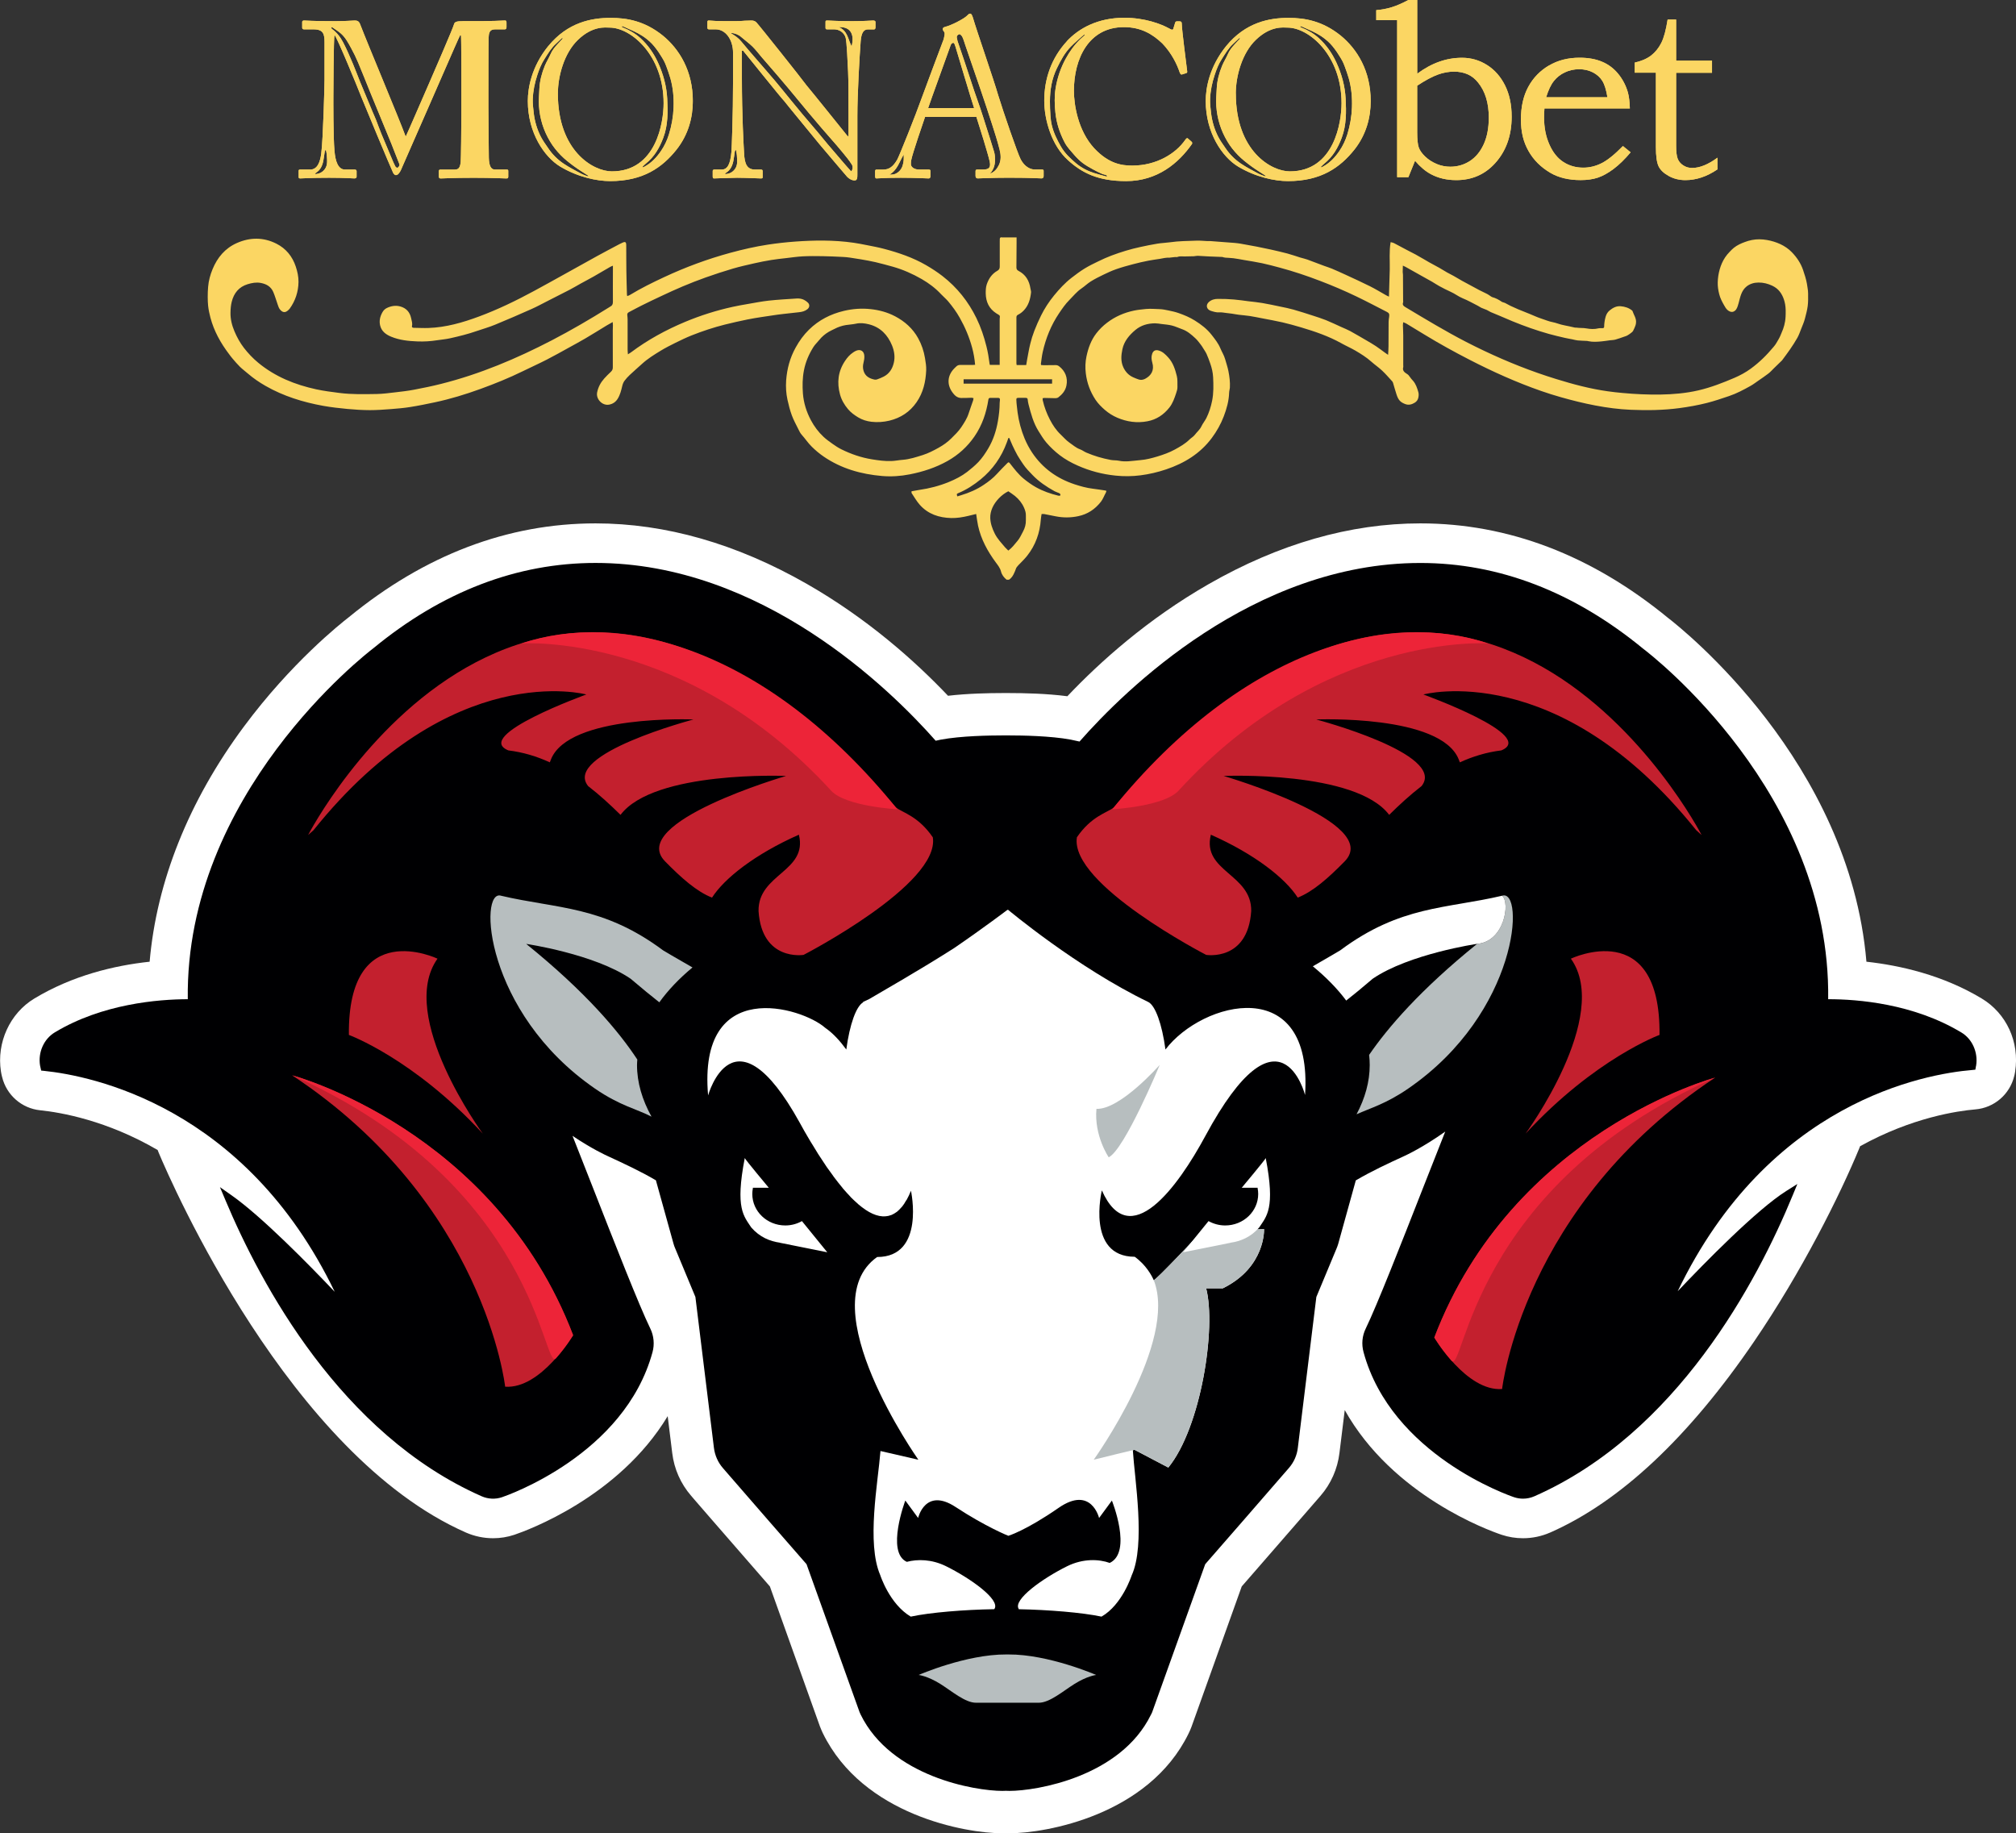 <?xml version="1.0" encoding="UTF-8"?>
<svg id="Vrstva_2" data-name="Vrstva 2" xmlns="http://www.w3.org/2000/svg" xmlns:xlink="http://www.w3.org/1999/xlink" viewBox="0 0 596.68 542.58">
  <rect x="0" y="0" width="596.68" height="542.58" fill="#333333" stroke="none"/>
  <defs>
    <style>
      .cls-1 {
        clip-path: url(#clippath);
      }

      .cls-2 {
        fill: #b7bebf;
      }

      .cls-2, .cls-3, .cls-4, .cls-5, .cls-6, .cls-7 {
        stroke-width: 0px;
      }

      .cls-8 {
        clip-path: url(#clippath-1);
      }

      .cls-9 {
        clip-path: url(#clippath-4);
      }

      .cls-10 {
        clip-path: url(#clippath-3);
      }

      .cls-11 {
        clip-path: url(#clippath-2);
      }

      .cls-12 {
        clip-path: url(#clippath-7);
      }

      .cls-13 {
        clip-path: url(#clippath-8);
      }

      .cls-14 {
        clip-path: url(#clippath-6);
      }

      .cls-15 {
        clip-path: url(#clippath-5);
      }

      .cls-3, .cls-16 {
        fill: #fbd663;
      }

      .cls-4 {
        fill: #ed2438;
      }

      .cls-5 {
        fill: #c3202e;
      }

      .cls-6 {
        fill: #000002;
      }

      .cls-7 {
        fill: #fff;
      }
    </style>
    <clipPath id="clippath">
      <path class="cls-3" d="M93.5,51.14c1.33-.81,1.89-2.08,2.18-3.49.19-.91.28-1.84.43-2.76.03-.16.12-.31.18-.47.06,0,.13.01.19.02.08.48.22.97.24,1.46.06,1.43.37,2.91-.61,4.2-.68.89-1.6,1.38-2.93,1.44.18-.22.23-.35.33-.41M117.05,49.32c-.3-.53-.54-1.09-.78-1.65-1.13-2.67-2.27-5.33-3.37-8-.57-1.37-1.06-2.78-1.6-4.16-.31-.79-.68-1.57-1.01-2.36-1.24-2.98-2.5-5.95-3.72-8.94-.73-1.77-1.37-3.57-2.12-5.33-.91-2.12-1.8-4.25-2.87-6.29-.8-1.53-1.83-2.94-3.3-3.99-.11-.08-.17-.22-.26-.34.07-.08.14-.17.21-.26.83.58,1.71,1.12,2.49,1.76,1.47,1.22,2.33,2.89,3.22,4.51.75,1.37,1.44,2.77,2.04,4.2,1.24,2.94,2.4,5.9,3.6,8.85,1.05,2.58,2.12,5.16,3.18,7.73,1.02,2.49,2.06,4.97,3.07,7.47.79,1.95,1.54,3.91,2.3,5.87.08.2.16.46.08.64-.11.25-.32.52-.57.62-.01,0-.03,0-.05,0-.16,0-.46-.18-.55-.34M136.97,6.27c-1.57,0-2.36.13-2.55.79-.33,1.31-6.22,14.8-7.4,17.54-1.7,3.86-6.35,14.66-6.94,15.84-1.96-5.36-11.13-27.1-13.49-33.26-.32-.85-.78-1.11-1.57-1.11s-2.62.2-5.76.2c-6.94,0-8.64-.2-9.3-.2-.39,0-.52.26-.52.39v1.77c0,.2.13.46.52.46h2.88c2.88,0,3.21,1.44,3.21,3.79v11.2c0,1.18-.39,17.28-.98,21.86-.33,2.29-1.05,4.65-3.28,4.65h-3.01c-.39,0-.39.26-.39.39v1.64c0,.46,0,.59.52.59.66,0,2.88-.2,8.51-.2,4.97,0,6.81.2,7.46.2.52,0,.66-.26.66-.52v-1.64c0-.2-.13-.46-.52-.46h-2.88c-2.1,0-2.88-2.49-3.14-5.5-.39-4.25-.33-15.38-.33-16.16s.07-17.28.33-18.2c.79.79,6.81,15.45,7.98,18.46.39,1.05,8.91,21.47,9.16,21.86.26.78.66,1.18,1.05,1.18.66,0,1.18-.92,1.44-1.44.33-.66,7.01-16.1,7.98-18.2.79-1.7,9.04-20.82,9.56-21.73h.26c.13.26.13,16.5.13,18.46v3.67c0,5.24-.13,14.66-.2,15.32-.2,1.9-.72,2.29-1.9,2.29h-4.06c-.39,0-.52.13-.52.52v1.51c0,.33.13.59.52.59.92,0,3.4-.2,9.82-.2,5.76,0,8.9.2,9.69.2.52,0,.52-.26.52-.66v-1.51c0-.2,0-.46-.39-.46h-3.53c-1.18,0-1.77-1.05-1.83-3.54,0-1.11-.13-10.67-.13-14.6v-4.58c0-1.7,0-14.8.06-16.23.07-1.38.2-2.55,1.9-2.55h2.88c.39,0,.52-.26.52-.66v-1.38c0-.33-.13-.59-.39-.59-.79,0-3.01.26-12.57.2"/>
    </clipPath>
    <clipPath id="clippath-1">
      <path class="cls-3" d="M214.87,51.14c1.33-.81,1.89-2.08,2.18-3.49.19-.91.28-1.84.43-2.76.02-.16.12-.31.18-.47.06,0,.13.01.19.02.08.48.22.97.24,1.46.06,1.43.37,2.91-.61,4.2-.68.89-1.6,1.38-2.93,1.44.18-.22.23-.35.33-.41M249.74,48.26c-1.63-1.89-3.26-3.78-4.87-5.69-1.02-1.21-2.01-2.45-3.03-3.66-1.46-1.73-2.95-3.45-4.4-5.18-1.12-1.33-2.21-2.67-3.31-4.01-1.62-1.98-3.21-3.98-4.86-5.93-1.83-2.17-3.72-4.3-5.57-6.46-1.43-1.66-2.88-3.3-4.25-4.99-.81-1.02-1.85-1.73-2.95-2.4-.06-.03-.08-.12-.14-.22,1.18.13,2.19.5,3.05,1.26,1.08.95,2.28,1.79,3.3,2.79,1.02,1,1.87,2.16,2.8,3.24,1.47,1.71,2.96,3.42,4.44,5.13,1.21,1.41,2.41,2.82,3.59,4.24,1.99,2.38,3.95,4.79,5.94,7.17,1.24,1.49,2.51,2.97,3.77,4.44,1.43,1.66,2.9,3.3,4.33,4.97,1.1,1.28,2.17,2.58,3.22,3.89.47.58.88,1.19,1.29,1.81.4.59.34,1.54-.16,2.07-.74-.82-1.48-1.63-2.19-2.47M248.21,8.03c3.28-.18,4.82,1.83,3.84,5.7-1.08-2.1-1.19-4.7-3.84-5.7M252.18,6.27c-4.45,0-6.55-.2-7.33-.2-.52,0-.52.13-.52.52v1.5c0,.33,0,.59.39.59h2.1c1.57,0,3.01.92,3.47,2.49.33,1.12.59,7.53.72,10.02.13,3.27.13,6.55.13,12.31v6.81h-.26c-1.05-1.31-11.26-14.01-12.18-15.06-1.31-1.83-14.14-17.94-14.8-18.59-.39-.39-.78-.59-1.57-.59-.39,0-.98.06-1.83.06-.78.07-1.77.13-2.88.13-2.88,0-4.65,0-5.83-.06-1.18-.07-1.7-.13-2.03-.13-.26,0-.39.13-.39.39v1.77c0,.26.13.39.39.46h2.09c2.88,0,5.11,3.01,5.11,6.94v8.31c0,10.48-.39,19.64-.46,20.82-.33,3.99-1.24,5.43-2.94,5.43h-2.23c-.26,0-.39.26-.39.39v1.64c0,.46.13.59.39.59.65,0,5.11-.2,6.81-.2,2.49,0,6.42.2,7.07.2.52,0,.52-.13.52-.52v-1.51c0-.33,0-.59-.52-.59h-1.7c-2.36,0-3.14-1.57-3.28-4.85-.13-2.03-.65-11.19-.65-22.32v-7.98h.39c.78.92,11.26,14.01,12.18,14.92.79,1.05,5.89,7.2,10.48,12.83,4.06,4.85,7.59,8.9,8.12,9.56.52.52,1.31,1.05,2.22,1.05.79,0,.79-.92.79-1.83v-17.28c0-6.68.65-17.67.98-22.12.2-2.42.85-3.47,2.16-3.47h1.83c.26,0,.39-.26.39-.66v-1.51c0-.2-.13-.46-.66-.46-.79,0-2.36.2-6.29.2"/>
    </clipPath>
    <clipPath id="clippath-2">
      <path class="cls-3" d="M172.06,51.43c-1.75-.94-3.53-1.85-5.18-2.95-1.82-1.22-3.38-2.75-4.59-4.56-.77-1.14-1.6-2.25-2.23-3.47-1.12-2.2-1.81-4.55-2.09-6.99-.15-1.36-.33-2.74-.29-4.1.09-2.45.58-4.84,1.36-7.19.54-1.65,1.17-3.25,2.12-4.72,1.02-1.58,1.96-3.23,3.4-4.52.62-.55,1.22-1.13,1.82-1.71.06.06.12.12.19.18-.57.61-1.13,1.21-1.69,1.82-.78.85-1.47,1.74-1.93,2.81-.5,1.17-1.22,2.26-1.7,3.44-.88,2.14-1.48,4.37-1.6,6.68-.08,1.74-.24,3.5-.13,5.23.25,3.72,1.32,7.2,3.28,10.48.9,1.5,1.96,2.83,3.16,4.05,1.16,1.2,2.51,2.24,3.86,3.24,1.39,1.03,2.88,1.92,4.33,2.87-.03.06-.06.13-.1.2-.66-.26-1.37-.46-1.99-.8M165.12,27.68c0-5.24,1.9-11.98,5.89-15.84,4.45-4.32,8.25-3.67,9.43-3.67,6.28,0,15.97,8.12,15.97,22.39,0,5.5-2.1,20.16-15.32,20.16-5.5,0-15.98-6.02-15.98-23.04M190.08,49.45c.38-.38.68-.73,1.04-1.01,2.56-2.04,4.09-4.72,5.2-7.68,1.41-3.76,1.36-7.66,1.16-11.54-.19-3.73-1.18-7.33-2.76-10.76-1.25-2.7-2.93-5.12-5.15-7.15-1.48-1.35-3.22-2.37-5.11-3.12-.17-.06-.31-.17-.47-.26.02-.06.05-.12.07-.18.19.05.39.07.56.15.51.24,1.03.47,1.56.7,1.87.81,3.65,1.67,5.25,2.96,1.2.97,1.84,1.63,2.85,2.97.41.54.76,1.05,1.38,2.05.62.99,1.05,1.67,1.54,3.01.43,1.18.88,2.39,1.22,3.6.79,2.81,1.05,5.7.94,8.61-.1,2.72-.57,5.38-1.39,8.01-.54,1.75-1.31,3.37-2.34,4.88-1.3,1.91-2.87,3.58-4.99,4.69-.08.04-.17.1-.26.13-.01,0-.02,0-.03,0-.04,0-.11-.02-.25-.04M162.24,13.67c-4.91,6.09-6.02,12.31-6.02,16.23,0,9.43,4.91,16.56,9.56,19.38,5.24,3.14,10.87,4.32,14.8,4.32,9.82,0,15.45-4.06,19.64-9.3,3.53-4.45,4.84-9.56,4.84-14.4,0-8.9-3.99-15.38-8.9-19.38-5.37-4.32-10.6-5.23-15.45-5.23-5.63,0-12.7,1.31-18.46,8.38"/>
    </clipPath>
    <clipPath id="clippath-3">
      <path class="cls-3" d="M372.53,51.43c-1.75-.94-3.53-1.85-5.17-2.95-1.82-1.22-3.38-2.75-4.6-4.56-.77-1.14-1.6-2.25-2.22-3.47-1.13-2.2-1.81-4.55-2.1-6.99-.16-1.36-.33-2.74-.29-4.1.09-2.45.58-4.84,1.36-7.19.54-1.65,1.16-3.25,2.12-4.72,1.02-1.58,1.96-3.23,3.4-4.52.62-.55,1.22-1.13,1.82-1.71.06.06.12.12.18.18-.57.61-1.12,1.21-1.69,1.82-.78.85-1.48,1.74-1.93,2.81-.5,1.17-1.22,2.26-1.7,3.44-.88,2.14-1.48,4.37-1.59,6.68-.09,1.74-.25,3.5-.13,5.23.25,3.72,1.32,7.2,3.28,10.48.89,1.5,1.96,2.83,3.15,4.05,1.16,1.2,2.51,2.24,3.86,3.24,1.39,1.03,2.89,1.92,4.33,2.87-.03.06-.06.13-.1.2-.66-.26-1.36-.46-1.99-.8M365.76,27.68c0-5.24,1.9-11.98,5.89-15.84,4.45-4.32,8.25-3.67,9.43-3.67,6.29,0,15.98,8.12,15.98,22.39,0,5.5-2.1,20.16-15.32,20.16-5.5,0-15.97-6.02-15.97-23.04M390.89,49.45c.38-.38.68-.73,1.03-1.01,2.57-2.04,4.09-4.72,5.2-7.68,1.4-3.76,1.35-7.66,1.15-11.54-.19-3.73-1.17-7.33-2.76-10.76-1.25-2.7-2.93-5.12-5.15-7.15-1.48-1.35-3.22-2.37-5.11-3.12-.17-.06-.31-.17-.47-.26.02-.06.05-.12.07-.18.19.05.39.07.56.15.51.24,1.03.47,1.56.7,1.87.81,3.65,1.67,5.24,2.96,1.2.97,1.84,1.63,2.85,2.97.41.54.76,1.05,1.38,2.05.62.99,1.05,1.67,1.54,3.01.43,1.18.88,2.39,1.22,3.6.79,2.81,1.05,5.7.94,8.61-.1,2.72-.57,5.38-1.38,8.01-.55,1.75-1.31,3.37-2.34,4.88-1.3,1.91-2.87,3.58-4.99,4.69-.09.04-.17.1-.27.13-.01,0-.02,0-.03,0-.04,0-.11-.02-.25-.04M362.88,13.67c-4.91,6.09-6.02,12.31-6.02,16.23,0,9.43,4.91,16.56,9.56,19.38,5.23,3.14,10.86,4.32,14.79,4.32,9.82,0,15.45-4.06,19.64-9.3,3.53-4.45,4.84-9.56,4.84-14.4,0-8.9-4-15.38-8.9-19.38-5.37-4.32-10.6-5.23-15.45-5.23-5.63,0-12.7,1.31-18.46,8.38"/>
    </clipPath>
    <clipPath id="clippath-4">
      <path class="cls-3" d="M263.27,51.67c2.36-1.37,2.89-3.8,4.2-5.92,0,.64.04,1.15,0,1.64-.13,1.21-.38,2.35-1.32,3.29-.69.68-1.46,1.01-2.49,1.01-.12,0-.24,0-.37-.01M281.31,13.54c.2-.59.46-.85.85-.85.26,0,.39.39.65,1.18.39,1.31,4.84,16.23,5.5,18.13h-13.61c.46-1.5,6.35-17.61,6.61-18.46M294.51,47.26c-.01-.77-.06-1.56-.28-2.3-.75-2.54-1.58-5.06-2.38-7.59-.55-1.73-1.09-3.46-1.67-5.18-.6-1.8-1.26-3.58-1.87-5.37-.94-2.81-1.84-5.62-2.78-8.42-.7-2.1-1.43-4.18-2.13-6.27-.09-.26-.08-.55-.17-.82-.21-.67.26-1.05.73-1.2.18-.06.72.47.88.83.37.81.61,1.68.9,2.53,1.54,4.49,3.1,8.98,4.63,13.48,1.13,3.32,2.24,6.66,3.31,10,.78,2.41,1.54,4.82,2.16,7.26.39,1.53.54,3.13-.2,4.65-.57,1.15-1.35,2.09-2.66,2.55,1.11-1.19,1.54-2.61,1.52-4.15M286.16,4.7c-.78.79-4.39,2.75-6.48,3.27-.52.13-.65.39-.65.66,0,.2.2.59.39.78.39.39,0,1.57-.13,2.23-.65,1.7-5.96,15.84-6.41,17.15-1.96,5.5-6.68,17.28-7.33,18.46-1.18,2.03-2.36,2.95-4.19,2.95h-1.96c-.26,0-.39.13-.39.52v1.24c0,.46,0,.85.39.85.92,0,2.35-.2,7.2-.2,4.58,0,7.33.2,8.25.2.39,0,.52-.26.52-.66v-1.64c0-.2-.13-.33-.66-.33h-2.75c-1.31,0-2.36-.72-2.36-1.57,0-.33,0-.85.13-1.37.33-1.77,3.54-11.13,4.06-12.64h15.19c.79,2.42,3.41,10.8,3.93,13.16.39,1.76-.13,2.42-1.96,2.42h-1.7c-.39,0-.52.13-.52.52v1.31c0,.39.13.79.66.79,1.44,0,3.67-.2,9.16-.2,7.2,0,8.51.2,9.69.2.52,0,.66-.39.66-.79v-1.38c0-.33-.13-.46-.53-.46h-2.09c-1.31,0-3.01-.79-4.19-3.01-.92-1.77-5.11-13.94-6.68-19.05-1.18-4.19-6.29-18.86-7.47-22.91-.13-.39-.39-1.18-.78-1.18-.33,0-.59.26-.98.65"/>
    </clipPath>
    <clipPath id="clippath-5">
      <path class="cls-3" d="M323.9,51.25c-1.99-.63-3.85-1.6-5.4-2.9-1.71-1.44-3.36-2.98-4.51-4.99-1.16-2.03-2.17-4.09-2.7-6.34-.22-.92-.32-1.87-.39-2.81-.1-1.42-.16-2.86-.15-4.28.02-3.36.55-6.62,2.05-9.71,1.12-2.31,2.31-4.57,4.14-6.43,1.18-1.21,2.5-2.29,3.77-3.43.06-.06.15-.08.23-.11.05.05.09.1.14.15-.43.38-.88.75-1.3,1.15-1.81,1.73-3.23,3.74-4.4,5.9-1.48,2.72-2.45,5.64-2.95,8.67-.39,2.36-.31,4.75-.07,7.15.32,3.17,1.3,6.15,2.78,8.95.71,1.34,1.82,2.49,2.83,3.66.74.85,1.56,1.67,2.47,2.36.94.72,2,1.3,3.04,1.88.85.48,1.73.9,2.62,1.3.39.18.84.24,1.26.38.12.04.2.17.3.25-.03.08-.08.15-.11.22-1.22-.34-2.44-.65-3.65-1.03M315.75,12.23c-4.58,4.97-6.68,11.13-6.68,17.55,0,5.76,2.22,13.35,7.07,17.67,4.06,3.67,8.77,6.15,17.15,6.15,9.29,0,15.58-5.37,19.51-11,.13-.26.06-.46-.13-.66l-1.11-.98c-.2-.2-.46,0-.78.46-2.75,3.99-8.45,7.59-15.65,7.59-3.14,0-6.94-.52-11.26-5.11-4.84-5.24-6.02-12.96-6.02-17.02,0-9.43,4.32-18.85,14.79-18.85,5.11,0,8.51,2.1,11.39,4.84,2.75,2.88,4.32,6.15,5.11,8.51.19.52.39.78.72.65l1.24-.39c.26-.07.33-.26.26-.66-.26-1.96-1.57-12.44-1.57-13.62,0-.92-.13-1.05-.92-1.05s-.92,0-1.05.39l-.52,1.7c-.13.52-.39.52-1.31,0-2.36-1.31-7.2-3.14-13.22-3.14-7.86,0-13.49,3.14-17.02,6.94"/>
    </clipPath>
    <clipPath id="clippath-6">
      <path class="cls-3" d="M425.22,48.53c-1.3-.54-2.43-1.26-3.39-2.18-.96-.92-1.6-1.81-1.91-2.68-.31-.87-.47-2.39-.47-4.56v-13.76c2.46-1.6,4.49-2.69,6.11-3.27,1.62-.59,3.22-.88,4.79-.88,3.05,0,5.42,1.07,7.11,3.22,2.12,2.6,3.18,6.06,3.18,10.37,0,3.07-.5,5.71-1.5,7.9-1,2.19-2.37,3.85-4.11,4.97-1.74,1.12-3.67,1.68-5.79,1.68-1.38,0-2.72-.27-4.02-.8M416.83,0c-1.82.98-3.46,1.69-4.93,2.14-1.47.45-2.99.74-4.57.86v2.97h6.19v46.48h3.32l1.97-4.86c1.53,1.79,3.1,3.11,4.72,3.97,2.19,1.17,4.69,1.75,7.47,1.75,4.65,0,8.49-1.67,11.51-5.01,3.27-3.6,4.9-8.19,4.9-13.76,0-3.55-.65-6.63-1.95-9.24-1.3-2.61-3.08-4.63-5.34-6.06-2.27-1.43-4.73-2.14-7.4-2.14-2.31,0-4.58.39-6.79,1.18-2.22.79-4.37,1.97-6.47,3.54V0h-2.62Z"/>
    </clipPath>
    <clipPath id="clippath-7">
      <path class="cls-3" d="M459.89,23.99c.87-1.1,1.96-1.96,3.27-2.57,1.31-.62,2.72-.93,4.22-.93s2.85.31,4.06.93c1.2.62,2.14,1.45,2.79,2.5.66,1.05,1.17,2.67,1.52,4.86h-18.13c.65-2.1,1.4-3.7,2.27-4.79M458.43,19.39c-2.61,1.54-4.65,3.64-6.1,6.31-1.45,2.67-2.18,5.89-2.18,9.65s.75,6.72,2.26,9.37c1.5,2.65,3.66,4.79,6.47,6.44,2.45,1.43,5.43,2.14,8.94,2.14,1.95,0,3.65-.24,5.11-.73,1.45-.49,3-1.34,4.63-2.56,1.63-1.22,3.32-2.86,5.06-4.93l-2.28-1.86c-2.48,2.53-4.59,4.23-6.33,5.09-1.74.87-3.54,1.31-5.4,1.31-2.2,0-4.16-.56-5.88-1.67-1.73-1.11-3.12-2.84-4.16-5.2-1.05-2.35-1.57-5.03-1.57-8.04,0-.57.03-1.45.11-2.62h25.28c-.05-1.92-.24-3.49-.57-4.71-.59-2.07-1.55-3.9-2.86-5.51-1.31-1.61-2.91-2.81-4.79-3.6-1.88-.8-4.1-1.19-6.65-1.19-3.43,0-6.45.77-9.06,2.31"/>
    </clipPath>
    <clipPath id="clippath-8">
      <path class="cls-3" d="M493.57,5.79c-.48,3.07-1.1,5.38-1.87,6.9-.77,1.52-1.77,2.76-3,3.72-1.23.95-2.85,1.66-4.86,2.11v3h6.26v21.99c0,2.72.27,4.62.8,5.72.54,1.1,1.54,2.05,3.01,2.86,1.47.81,3.11,1.22,4.92,1.22,3.2,0,6.37-1.06,9.49-3.18v-3.46c-2.74,2.02-5.25,3.04-7.51,3.04-.95,0-1.82-.25-2.59-.75-.78-.5-1.33-1.14-1.65-1.93-.32-.79-.48-2.1-.48-3.93v-21.56h10.62v-3.58h-10.62V5.79h-2.54Z"/>
    </clipPath>
  </defs>
  <g id="Layer_1" data-name="Layer 1">
    <g>
      <g>
        <path class="cls-7" d="M586.5,295.5c-11.54-6.94-24.17-9.78-34.09-10.87-5.03-59.21-54.34-98.39-58.75-101.78-22.63-18.55-47.28-27.95-73.27-27.95-20.78,0-41.89,6.06-62.72,18.01-18.02,10.33-32.08,22.94-41.76,33.15-6.14-.81-13.1-.94-17.06-.94h-1.13s-1.17,0-1.17,0c-3.74,0-10.1.12-15.96.8-9.68-10.19-23.76-22.8-41.79-33.11-20.78-11.88-41.82-17.91-62.53-17.91-25.99,0-50.56,9.34-73.03,27.77-2.46,1.9-17.05,13.5-31.05,32.37-16.32,21.99-25.84,45.82-27.9,69.59-10.53,1.13-22.83,4.09-34.1,10.88-7.26,4.36-11.24,13.04-9.91,21.6.11.69.24,1.26.36,1.69,1.3,5.3,5.79,9.24,11.25,9.8,6.22.64,19.79,3.02,34.77,11.76.09.25.18.51.29.75,3.81,9.09,38.77,89.45,90.9,112.44l.06.03c2.56,1.11,5.26,1.68,8.03,1.68,2.15,0,4.28-.34,6.32-1.03,3.64-1.23,30.85-11.05,45.36-35.1l1.34,10.89c.56,4.72,2.51,9.11,5.61,12.69l.73.85s.03.04.04.05c1.18,1.35,2.98,3.42,5.08,5.86,5.71,6.58,13.26,15.27,17.45,20.06l14.81,41.43c.14.39.3.77.47,1.14l.04.09c.07.17.15.33.22.5.04.09.08.18.13.27,11.86,24.3,42.36,29.62,53.11,29.62.36,0,.71,0,1.04-.02.33.01.68.02,1.05.02,10.74,0,41.2-5.3,53.03-29.48.36-.73.66-1.42.91-2.11l14.84-41.46c4.59-5.25,13.29-15.27,18.75-21.56l2.29-2.64,2.26-2.6c3.11-3.58,5.06-7.98,5.63-12.73l1.56-12.67c14.2,25.36,42.69,35.65,46.38,36.89l.06.02c2.04.68,4.16,1.02,6.31,1.02,2.77,0,5.47-.56,8.03-1.68.02,0,.04-.02.06-.02,20.64-9.1,40.93-28.11,60.3-56.5,14.09-20.65,25.35-43.14,31.19-57.3.07-.17.14-.34.2-.52,15.35-8.53,28.93-10.46,34.12-10.9,5.58-.47,10.19-4.46,11.49-9.84.08-.29.17-.67.24-1.11.01-.08.03-.17.04-.26,1.35-8.71-2.54-17.2-9.92-21.63"/>
        <path class="cls-6" d="M580.46,305.55c-14.19-8.54-30.68-9.82-39.25-9.82h-.12c.8-61.02-52.45-101.98-54.69-103.68-20.53-16.88-42.74-25.43-66.01-25.43-49.49,0-87.65,37.79-100.88,52.85-.85-.19-1.7-.38-2.57-.56-6.01-1.13-14.65-1.25-18.08-1.25-.73,0-1.17,0-1.13,0-.07,0-.51,0-1.21,0-3.44,0-12.08.12-18.13,1.26-.49.1-.96.21-1.45.31-13.42-15.21-51.45-52.62-100.67-52.62-23.27,0-45.4,8.49-65.73,25.22-2.29,1.74-55.76,43.15-54.96,103.9-8.78.02-25.32,1.36-39.35,9.81-3.24,1.95-5,5.89-4.38,9.78.02.17.07.34.11.5l.23,1.03.88.09c13.78,1.42,59.43,10.3,86,65.39-7.48-7.89-21.52-22.22-30.5-28.54l-3.47-2.44,1.65,3.92c10.43,24.82,34.14,69.2,75.82,87.58,1.9.83,4.03.93,5.98.28,1.48-.5,36.29-12.55,44.57-42.92.64-2.3.41-4.86-.65-7.01-3.31-6.8-10.58-25.34-16.99-41.71-2.12-5.4-4.18-10.66-6.03-15.32,5.74,3.86,9.88,5.75,10.44,6,4.75,2.2,9.65,4.46,14.24,7.16l5.2,18.72c.14.55.33,1.01.48,1.36l6.01,14.44,5.48,44.64c.28,2.24,1.19,4.31,2.64,5.98l1.54,1.78c5.19,5.98,18.67,21.51,23.23,26.69l15.64,43.63.06.16c.09.22.18.42.3.68,9,18.47,33.93,22.63,41.96,22.63.37,0,.71-.01,1.05-.03.33.02.67.03,1.04.03,8.01,0,32.84-4.14,41.87-22.51.17-.29.28-.56.38-.79l15.7-43.8c4.47-5.08,17.34-19.92,22.96-26.39l1.8-2.07c1.48-1.7,2.4-3.78,2.65-5.98l5.48-44.64,6.02-14.45c.14-.35.31-.78.46-1.3l5.2-18.76c4.69-2.76,9.74-5.09,14.22-7.15.64-.29,5.59-2.57,12.25-7.29-2.01,5.04-4.29,10.87-6.65,16.87-6.37,16.25-13.59,34.66-16.88,41.42-1.07,2.17-1.29,4.66-.64,7.02,8.27,30.36,43.09,42.41,44.58,42.91.85.28,1.73.42,2.62.42,1.15,0,2.28-.24,3.36-.71,42.23-18.61,65.98-63.68,76.37-88.89l1.46-3.53-3.24,2.04c-8.8,5.54-24.21,21.28-32.18,29.7,26.99-56.13,73.21-64.31,87.15-65.48l.95-.1.16-.93c.02-.09.05-.17.07-.29.61-3.92-1.15-7.86-4.38-9.79"/>
        <path class="cls-5" d="M507.63,318.94s-59.87,15.99-83.11,76.92c0,0,9.49,16.01,20.06,15.24,0,0,5.99-54.45,63.05-92.16"/>
        <path class="cls-4" d="M507.63,318.94s-59.87,15.99-83.11,76.92c0,0,1.95,3.31,5.09,6.85,3.78,4.24,5.65-51.6,78.02-83.77"/>
        <path class="cls-5" d="M129.49,283.73s-26.6-12.69-26.23,22.57c0,0,19.08,6.97,39.63,29.21,0,0-25.49-34.79-13.4-51.78"/>
        <path class="cls-5" d="M464.94,283.73s26.61-12.69,26.23,22.57c0,0-19.07,6.97-39.64,29.21,0,0,25.52-34.79,13.41-51.78"/>
        <path class="cls-5" d="M86.46,318.25s59.88,15.99,83.12,76.92c0,0-9.5,16-20.07,15.24,0,0-5.99-54.45-63.05-92.16"/>
        <path class="cls-5" d="M276.09,247.82c-4.29-6.26-8.82-7.24-10.92-8.83-107.17-121.32-173.98,8.15-173.98,8.15.55-.5,1.08-.97,1.61-1.45,40.88-51,80.74-40.15,80.74-40.15,0,0-33.76,12.17-23.08,16.55,4.37.54,8.46,1.78,12.27,3.54.12-.28.21-.55.33-.85,5.28-13.4,42.18-11.84,42.18-11.84,0,0-38.77,10.22-31.17,19.71,3.39,2.62,6.57,5.54,9.59,8.52,9.91-13.17,49-11.52,49-11.52,0,0-47.16,13.74-35.81,25.29,4.83,4.92,9.35,8.94,13.89,10.72,3.66-5.73,12.77-12.89,25.71-18.62,2.69,10.95-12.13,11.56-11.94,22.61.99,14.97,13.33,12.96,13.33,12.96,0,0,40.43-20.88,38.25-34.78"/>
        <path class="cls-4" d="M265.61,239.52s-15.31-.83-19.6-5.49c-43.07-47.03-91.65-43.6-91.65-43.6,28.44-9.62,71.77.33,111.25,49.09"/>
        <path class="cls-5" d="M318.72,247.82c4.29-6.26,8.83-7.24,10.95-8.83,107.15-121.32,173.96,8.15,173.96,8.15-.55-.5-1.07-.97-1.61-1.45-40.88-51-80.74-40.15-80.74-40.15,0,0,33.77,12.17,23.07,16.55-4.37.54-8.45,1.78-12.27,3.54-.12-.28-.21-.55-.33-.85-5.28-13.4-42.18-11.84-42.18-11.84,0,0,38.77,10.22,31.17,19.71-3.39,2.62-6.57,5.54-9.58,8.52-9.92-13.17-49-11.52-49-11.52,0,0,47.16,13.74,35.82,25.29-4.83,4.92-9.36,8.94-13.89,10.72-3.66-5.73-12.77-12.89-25.71-18.62-2.7,10.95,12.13,11.56,11.94,22.61-1,14.97-13.33,12.96-13.33,12.96,0,0-40.43-20.88-38.26-34.78"/>
        <path class="cls-4" d="M329.2,239.52s15.31-.83,19.6-5.49c43.07-47.03,91.64-43.6,91.64-43.6-28.44-9.62-71.76.33-111.25,49.09"/>
        <path class="cls-4" d="M86.53,318.27s59.88,15.98,83.12,76.91c0,0-1.97,3.31-5.11,6.85-3.77,4.24-5.65-51.6-78.01-83.76"/>
        <path class="cls-2" d="M188.63,313.59c-5.35-8.16-15.13-19.89-32.89-34.23,0,0,20.12,2.95,30.92,10.32,3.25,2.78,6.06,5.05,8.48,6.97,2.61-3.62,5.91-7.08,9.82-10.32-4.72-2.67-8.7-5.06-8.7-5.06-17.85-13.29-31.36-12.26-47.93-16.16-6.73-2.22-5.03,34.46,27.76,57.07,7.41,5.11,12.44,6.05,16.74,8.31-2.75-4.97-4.29-10.1-4.29-15.27,0-.55.05-1.1.09-1.63"/>
        <path class="cls-2" d="M444.58,265.1c2.48,2.12.61,13.63-7.39,14.24-16.79,13.56-26.43,24.78-31.97,32.87.12,1,.18,2,.18,3,0,4.93-1.38,9.83-3.9,14.58,3.99-1.82,8.7-3.06,15.33-7.64,32.8-22.59,34.49-59.28,27.76-57.05"/>
        <path class="cls-7" d="M398.44,296.13c2.28-1.8,4.89-3.92,7.84-6.46,10.79-7.37,30.92-10.33,30.92-10.33,8-.61,9.87-12.13,7.39-14.24-16.55,3.9-30.07,2.87-47.91,16.16,0,0-3.67,2.19-8.12,4.73,3.89,3.19,7.24,6.59,9.88,10.14"/>
        <path class="cls-7" d="M344.94,310.6c-1.02-7.53-2.99-13.03-5.11-14.06-21.07-10.17-41.5-27.3-41.5-27.3,0,0-.07.1-.11.12v-.12s-6.88,5.24-15.78,11.33c-10.16,6.49-21.36,12.85-25.19,15.12-.61.29-1.25.6-1.85.86.02.03.06.06.11.08-2.11,1.15-4.03,6.57-5.03,13.99-1.85-2.54-3.94-4.84-6.25-6.43-6.86-6.09-37.74-15.38-34.65,20.01,0,0,7.54-27.3,27.11,8.06.91,1.68,1.83,3.3,2.75,4.83.35.63.71,1.18,1.08,1.77.51.86,1.04,1.73,1.55,2.54.01.01.02.03.03.06.5.78.98,1.5,1.47,2.23.38.57.75,1.15,1.12,1.7.57.81,1.12,1.55,1.67,2.3.27.38.54.8.83,1.14.62.84,1.23,1.58,1.82,2.3.19.23.38.49.57.72.68.8,1.35,1.5,1.99,2.19.11.11.22.25.31.36.67.66,1.32,1.26,1.97,1.83.08.07.18.18.26.25.68.57,1.33,1.07,1.98,1.5.05.04.09.07.13.1,2.81,1.87,5.36,2.39,7.6,1.51.01,0,.05,0,.07-.02.51-.22,1.01-.52,1.49-.87.06-.05.08-.06.13-.09.45-.36.88-.82,1.31-1.31.06-.08.13-.13.19-.2.42-.5.79-1.11,1.14-1.73.08-.12.16-.2.23-.32.44-.8.85-1.66,1.24-2.63,0,0,4.3,19.62-10.01,19.61-20.09,14.24,12.2,60,12.2,60l-11.21-2.58c-.76,9.49-4.17,27.24-.07,36.73,0,0,2.73,8.56,9.03,12.28,5.74-1.24,15.92-2.06,24.71-2.2.04-.05.05-.1.08-.12,1.71-2.73-7.13-9.04-14.39-12.62-4.22-2.07-8.42-2.1-11.57-1.27-6.25-2.82-.44-18.15-.44-18.15l3.79,5.16s2.08-9.16,11.1-3.24c9.02,5.92,15.6,8.52,15.6,8.52,0,0,5.14-1.52,14.85-8.25,9.7-6.74,12.01,2.98,12.01,2.98l3.79-5.16s6.15,15.23-.64,18.46c-3.21-1.15-7.9-1.34-12.58.96-7.24,3.58-16.09,9.89-14.37,12.62.02.02.02.07.03.12,8.71.16,18.77.98,24.49,2.19,6.13-3.51,8.91-12.16,8.91-12.16,4.19-9.15.88-28.59.36-37.08l.51-.12,9.99,5.25c9.7-11.89,14.23-41.39,11.2-53.04h4.91c12.75-6.24,12.23-17.54,12.23-17.54l-18.44.72s-13.98,14.87-14.21,14.38t.01.04c-.63-1.43-2.32-4.58-5.65-6.95-14.45-.05-9.72-19.65-9.72-19.65,8.23,18.58,22.48-.99,30.64-16.12,22.16-41.08,29.5-12.11,29.5-12.11,2.43-36.25-30.4-27.84-41.32-13.46"/>
        <path class="cls-2" d="M298.48,489.66h-.64c-11.9-.07-25.95,6.07-25.95,6.07,0,0,2.63.27,6.48,2.69,3.37,2.12,7.32,5.56,10.53,5.53.77,0,17.78,0,18.53,0,3.19.02,7.16-3.41,10.53-5.53,3.85-2.42,6.47-2.69,6.47-2.69,0,0-14.06-6.14-25.96-6.07"/>
        <path class="cls-2" d="M374.12,363.75l-18.44.72s-13.98,14.87-14.21,14.38c7.23,18.32-17.75,53.17-17.75,53.17l7.28-1.79,4.79-1.15,9.99,5.25c9.7-11.89,14.23-41.39,11.2-53.04h4.91c12.75-6.24,12.23-17.54,12.23-17.54"/>
        <path class="cls-2" d="M343.26,315.15s-10.39,25.05-15.11,27.37c0,0-4.37-6.37-3.63-14.34,7.05.3,18.74-13.03,18.74-13.03"/>
        <path class="cls-7" d="M374.62,342.75c.05.24-7.1,8.78-7.1,8.78h4.72s0,.06-.02.15c.11.56.17,1.12.17,1.69,0,5.15-4.37,9.32-9.78,9.32-1.78,0-3.46-.48-4.92-1.29l-7.5,9.23,14.05-2.82-.03-.02c2.92-.41,5.99-1.62,8.49-4.52,2.14-3.3,4.83-5.49,1.92-20.52"/>
        <path class="cls-7" d="M220.44,342.75c-.04.24,7.1,8.78,7.1,8.78h-4.72s.01.06.01.15c-.11.56-.17,1.12-.17,1.69,0,5.15,4.37,9.32,9.77,9.32,1.8,0,3.49-.48,4.92-1.29l7.5,9.23-14.04-2.82.02-.02c-2.92-.41-5.98-1.62-8.49-4.52-2.12-3.3-4.83-5.49-1.91-20.52"/>
      </g>
      <g>
        <path class="cls-3" d="M297.57,162.11c-1.13-1.35-2.37-2.62-3.16-4.21-.72-1.44-1.26-2.95-1.32-4.58-.04-1.06.21-2.08.63-3.05.87-1.97,2.77-3.93,4.72-4.87.63.44,1.33.88,1.97,1.4,1.16.95,2.09,2.11,2.69,3.5.32.73.56,1.49.53,2.31-.02.44-.01.89,0,1.33.03,1.21-.27,2.32-.85,3.39-.52.95-.93,1.95-1.64,2.77-.82.96-1.56,2-2.7,2.85-.31-.31-.61-.56-.85-.85M283.6,145.96c2.44-1.01,4.64-2.44,6.68-4.11,3.56-2.93,6.12-6.57,7.7-10.89.16-.45.32-.89.48-1.34.08,0,.17,0,.26.02.3.7.59,1.42.91,2.11.48,1.01.96,2.04,1.51,3.01.52.91,1.12,1.77,1.7,2.64.78,1.17,1.77,2.17,2.75,3.18,1.89,1.98,4.13,3.47,6.5,4.79.38.21.82.33,1.22.51.32.15.7.29.46.82-.18,0-.37.04-.54,0-2.32-.57-4.56-1.34-6.65-2.52-1.24-.7-2.4-1.53-3.52-2.44-1.63-1.32-2.86-2.96-4.13-4.58-.29-.38-.46-.42-.71-.17-1.06,1.08-2.15,2.14-3.17,3.28-1.12,1.24-2.44,2.24-3.8,3.16-2.07,1.41-4.34,2.4-6.74,3.12-.39.12-.77.24-1.16.36-.25-.64-.22-.76.24-.95M285.2,112.25h26.19v1.3h-26.19v-1.3ZM296.43,70.22c-.32,0-.52.17-.52.52,0,.28-.01.55-.01.83,0,2.44-.02,4.88,0,7.31,0,.59-.17.96-.71,1.26-1.59.9-2.56,2.31-3.14,4.03-.29.89-.31,1.78-.3,2.7.05,2.49.99,4.5,3.13,5.87.23.15.47.29.71.43.27.15.39.38.34.69-.03.16-.05.33-.05.5,0,4.24,0,8.47,0,12.71v.92h-2.92c-.04-.17-.07-.27-.08-.38-.22-1.71-.49-3.42-.92-5.1-.72-2.87-1.65-5.67-2.95-8.33-2.4-4.92-5.72-9.11-10.07-12.48-1.56-1.21-3.19-2.26-4.88-3.24-3.88-2.24-8.09-3.67-12.4-4.81-1.68-.45-3.39-.76-5.1-1.1-1.29-.26-2.59-.51-3.89-.7-2.96-.43-5.94-.62-8.93-.65-2.76-.02-5.53.09-8.29.29-2.75.2-5.5.5-8.23.92-3.71.57-7.37,1.41-10.99,2.39-6.77,1.84-13.33,4.26-19.68,7.23-3.44,1.6-6.84,3.28-10.09,5.25-.24.15-.52.23-.82.36-.04-.23-.08-.34-.08-.45-.06-2.29-.14-4.59-.17-6.88-.04-2.58-.02-5.15-.04-7.73-.01-.98-.28-1.14-1.15-.74-.33.15-.65.3-.97.47-2.15,1.15-4.31,2.27-6.45,3.45-6.28,3.46-12.52,7-18.82,10.41-5.24,2.83-10.6,5.43-16.18,7.5-4.84,1.8-9.77,3.22-14.96,3.4-1.44.05-2.88-.03-4.32-.05-.35,0-.67-.13-.57-.52.2-.82-.09-1.58-.25-2.35-.38-1.78-1.44-2.96-3.2-3.45-1.36-.38-2.68-.16-3.95.44-.57.27-.99.67-1.31,1.22-.73,1.27-1.06,2.61-.69,4.05.44,1.7,1.73,2.61,3.22,3.23,2.5,1.04,5.17,1.31,7.85,1.41,1.91.07,3.81-.04,5.7-.34,1.3-.2,2.63-.3,3.91-.59,2.69-.6,5.36-1.26,7.96-2.17,1.78-.61,3.6-1.12,5.34-1.84,3.63-1.49,7.22-3.05,10.81-4.65,1.54-.68,3.02-1.49,4.53-2.26,2.27-1.15,4.54-2.3,6.8-3.47,1.1-.57,2.16-1.22,3.25-1.82,1.3-.72,2.63-1.4,3.92-2.14,1.61-.91,3.2-1.87,4.8-2.79.22-.13.48-.21.78-.34v1.75c0,2.99-.03,5.98,0,8.97,0,.67-.2,1.11-.8,1.39-.17.08-.32.21-.49.31-5.47,3.42-11.04,6.67-16.77,9.65-10.49,5.45-21.32,10.02-32.81,12.91-2.62.66-5.27,1.21-7.93,1.71-1.89.36-3.81.58-5.73.8-1.79.21-3.58.45-5.37.48-3.7.06-7.41.16-11.11-.32-2.27-.29-4.53-.58-6.78-1.06-6.3-1.37-12.15-3.72-17.18-7.87-1.58-1.31-2.99-2.79-4.25-4.42-1.15-1.5-2.05-3.14-2.79-4.89-.75-1.77-1.21-3.61-1.17-5.53.02-1.07.1-2.16.36-3.19.63-2.54,2.09-4.41,4.7-5.21,1.27-.38,2.53-.64,3.9-.38,1.7.32,3.02,1.09,3.71,2.7.51,1.19.85,2.45,1.29,3.67.17.49.33,1.03.64,1.43.78.98,1.6,1.16,2.58.18.12-.12.25-.23.34-.36,1.69-2.35,2.56-4.99,2.61-7.89.02-1.58-.32-3.12-.82-4.61-1-2.98-2.88-5.3-5.7-6.73-3.84-1.94-7.79-1.93-11.7-.21-3.5,1.54-5.79,4.28-7.22,7.76-.69,1.67-1.16,3.4-1.31,5.2-.17,1.91-.15,4.2,0,5.64.13,1.18.38,2.35.68,3.49,1.06,3.99,3.03,7.52,5.51,10.79.35.46.68.93,1.07,1.37.7.81,1.39,1.64,2.16,2.39.73.71,1.56,1.32,2.33,1.99,1.64,1.41,3.41,2.62,5.29,3.69,5.29,3.02,11.03,4.79,16.98,5.87,2.39.43,4.81.7,7.23.93,2.2.21,4.42.34,6.63.35,2.07,0,4.15-.15,6.21-.31,1.93-.15,3.86-.31,5.76-.62,2.42-.38,4.81-.87,7.21-1.38,4.62-.98,9.13-2.36,13.56-3.97,4.26-1.55,8.47-3.25,12.54-5.25,2.36-1.16,4.75-2.23,7.09-3.43,2.24-1.14,4.43-2.39,6.63-3.6,1.59-.88,3.2-1.74,4.76-2.66,2.14-1.26,4.25-2.58,6.37-3.87.53-.32,1.08-.61,1.74-.98.03.43.06.69.06.96,0,.5-.03,1-.04,1.49,0,3.66-.01,7.31.01,10.97,0,.55-.18.93-.57,1.3-.68.64-1.36,1.3-1.98,2-1.05,1.18-1.77,2.52-2.09,4.09-.4,2,1.54,4.01,3.55,3.63,1.08-.21,1.92-.76,2.52-1.72.73-1.17,1.05-2.47,1.36-3.8.12-.52.33-1.06.64-1.5.47-.64,1.02-1.23,1.6-1.78,1.18-1.11,2.42-2.18,3.62-3.27,1.66-1.52,3.57-2.7,5.47-3.86,1.41-.87,2.9-1.61,4.38-2.35,1.58-.78,3.18-1.55,4.82-2.21,3.21-1.27,6.49-2.36,9.83-3.2,2.21-.56,4.44-1.04,6.68-1.51,1.4-.29,2.81-.51,4.22-.73,1.54-.25,3.09-.46,4.64-.69.6-.09,1.2-.15,1.8-.22,1.53-.17,3.06-.35,4.59-.51.92-.09,1.8-.31,2.53-.91.63-.52.72-1.3.17-1.89-.34-.35-.76-.64-1.2-.87-.68-.34-1.43-.44-2.19-.39-2.73.18-5.47.33-8.19.62-2.13.23-4.24.66-6.36,1.02-1.46.25-2.93.51-4.38.83-4.81,1.06-9.5,2.54-14.05,4.44-5.72,2.39-11.12,5.34-16.09,9.07-.23.17-.48.31-.85.54-.04-.58-.09-.99-.09-1.39,0-2.49,0-4.99,0-7.48,0-.89.03-1.78-.09-2.65-.07-.53.1-.76.51-.98,1.25-.65,2.49-1.34,3.75-1.96,1.96-.97,3.93-1.92,5.91-2.84,2.06-.96,4.11-1.92,6.2-2.79,2.24-.94,4.51-1.84,6.8-2.65,2.68-.95,5.38-1.84,8.11-2.64,2.08-.61,4.21-1.08,6.32-1.56,1.66-.38,3.33-.7,5.01-.98,1.46-.24,2.94-.39,4.41-.56,1.64-.19,3.27-.43,4.92-.52,1.96-.1,3.93-.08,5.9-.05,1.96.03,3.92.13,5.87.22.71.03,1.43.1,2.13.2,1.09.15,2.17.32,3.25.51,1.46.26,2.92.5,4.36.84,1.71.4,3.41.87,5.11,1.34,3.02.85,5.88,2.12,8.59,3.68,2.11,1.22,4.06,2.68,5.73,4.48.66.71,1.42,1.33,2.05,2.06,1.3,1.54,2.48,3.16,3.47,4.92,1.58,2.79,2.81,5.71,3.65,8.8.45,1.65.74,3.32.89,5.1-.25.02-.47.04-.68.04-1.22,0-2.44.02-3.66,0-.51-.01-.92.12-1.27.49-.17.18-.36.34-.54.52-2.04,2.06-2.28,4.72-.59,7.08.63.89,1.42,1.67,2.61,1.69,1.02.03,2.04-.05,3.06-.07.18,0,.36.07.6.12-.05.26-.05.48-.12.68-.44,1.31-.93,2.6-1.35,3.91-.48,1.49-1.33,2.77-2.19,4.06-.82,1.22-1.89,2.23-2.92,3.26-1.1,1.1-2.37,2-3.72,2.75-1.51.84-3.06,1.65-4.73,2.18-1.94.61-3.87,1.25-5.92,1.41-1.12.08-2.23.32-3.35.36-1.93.07-3.83-.19-5.74-.5-3.19-.51-6.2-1.55-9.08-2.97-.91-.45-1.77-1.02-2.6-1.61-.92-.65-1.84-1.31-2.67-2.08-1.52-1.42-2.76-3.08-3.74-4.92-1.32-2.49-2.16-5.16-2.37-7.96-.16-2.25-.14-4.51.3-6.76.48-2.52,1.47-4.8,2.81-6.94.48-.76,1.17-1.38,1.74-2.1.78-.98,1.74-1.77,2.81-2.41.54-.33,1.14-.56,1.7-.86,1.06-.56,2.18-.93,3.36-1.13.97-.16,1.97-.19,2.93-.4,1.34-.31,2.65-.14,3.92.18,3.36.86,5.52,3.11,6.81,6.25.68,1.67.95,3.42.51,5.2-.42,1.74-1.33,3.16-2.95,4.01-.64.34-1.31.59-1.99.84-.22.08-.5.1-.73.06-1.51-.31-2.77-.97-3.26-2.58-.24-.79-.24-1.59-.03-2.37.18-.7.3-1.4.25-2.12-.1-1.34-1.06-1.98-2.32-1.52-.36.13-.7.34-1.01.56-.99.65-1.75,1.54-2.39,2.51-2.05,3.07-2.44,6.4-1.47,9.93.45,1.63,1.29,3.06,2.36,4.33.83.99,1.89,1.76,3.01,2.44,1.21.73,2.52,1.13,3.9,1.3,1.79.21,3.58.09,5.34-.33,3.36-.82,6.06-2.59,8.04-5.45,1.97-2.84,2.7-6.07,2.85-9.44.05-1.19-.15-2.41-.35-3.6-.34-2.08-1.01-4.07-2.03-5.91-1.59-2.87-3.93-4.96-6.81-6.48-2.28-1.2-4.72-1.86-7.26-2.13-2.66-.29-5.3-.1-7.91.52-3.93.93-7.42,2.71-10.32,5.55-1.6,1.56-2.88,3.35-3.96,5.31-1.68,3.02-2.56,6.29-2.81,9.73-.13,1.91-.02,3.83.39,5.7.34,1.56.74,3.12,1.29,4.62.52,1.42,1.27,2.76,1.94,4.12.28.57.56,1.17.98,1.63,1.04,1.15,1.87,2.45,2.99,3.54,1.09,1.07,2.25,2.05,3.49,2.9,5.22,3.58,11.11,5.24,17.33,5.77,2.72.23,5.46.05,8.18-.49,3.93-.77,7.69-1.99,11.19-3.96,3.21-1.81,5.87-4.22,7.96-7.26,2.27-3.29,3.51-6.99,4.12-10.91.06-.38.24-.51.61-.5.74.01,1.48,0,2.22,0,.45,0,.61.14.59.59,0,.3-.08.6-.08.91-.01,1.82-.22,3.61-.53,5.41-.5,2.85-1.37,5.54-2.85,8.04-.86,1.45-1.8,2.85-2.95,4.06-1.01,1.05-2.14,1.99-3.29,2.89-1.65,1.27-3.51,2.21-5.44,3-2.82,1.15-5.75,1.91-8.77,2.34-.75.11-1.49.27-2.26.4.01.24-.03.44.04.56.79,1.17,1.49,2.42,2.42,3.46,2.45,2.75,5.69,3.81,9.28,3.9,1.71.04,3.41-.24,5.08-.64.79-.19,1.57-.38,2.31-.56.19,1.2.32,2.35.56,3.47.88,4.04,2.82,7.57,5.26,10.88.6.81,1.26,1.62,1.52,2.63.25,1.04.87,1.82,1.68,2.48h.67c.83-.52,1.29-1.33,1.66-2.21.12-.28.26-.56.34-.85.14-.5.45-.87.8-1.24.89-.91,1.81-1.8,2.6-2.79,2.49-3.15,3.77-6.77,4.05-10.76.03-.52.14-1.03.22-1.59.31,0,.56-.04.78,0,1.14.21,2.27.44,3.4.67,2.22.44,4.44.43,6.66-.04,2.77-.58,4.97-2.04,6.71-4.26.64-.82.96-1.8,1.46-2.68.09-.15.12-.34.18-.52-.13-.06-.2-.13-.27-.13-1.24-.19-2.49-.39-3.73-.54-1.86-.23-3.66-.72-5.44-1.31-5.22-1.73-9.47-4.78-12.55-9.38-.87-1.31-1.61-2.7-2.22-4.16-1.03-2.48-1.71-5.05-2.08-7.71-.08-.6-.15-1.19-.21-1.79-.07-.66-.15-1.31-.16-1.97-.01-.48.14-.57.6-.57.71.01,1.43.01,2.14,0,.36,0,.58.08.62.48.05.46.11.93.23,1.38.72,2.78,1.44,5.55,2.99,8.01.72,1.14,1.42,2.32,2.29,3.34,1.18,1.38,2.51,2.63,3.96,3.75,1.63,1.25,3.43,2.24,5.3,3.07,3.58,1.6,7.32,2.58,11.23,2.98,2.47.26,4.92.23,7.36-.08,2.6-.33,5.16-.93,7.64-1.77,5.39-1.82,10.06-4.67,13.51-9.31,1.46-1.97,2.65-4.09,3.52-6.37.86-2.26,1.52-4.58,1.59-7.03.02-.49.18-.97.22-1.46.1-1.65-.12-3.29-.43-4.9-.23-1.2-.66-2.38-.98-3.56-.31-1.13-.96-2.11-1.4-3.18-.62-1.5-1.62-2.75-2.6-4-1.36-1.75-3.07-3.05-4.95-4.23-1.52-.95-3.14-1.63-4.8-2.21-1.01-.36-2.07-.58-3.12-.8-.83-.18-1.68-.34-2.52-.37-1.35-.04-2.69-.17-4.06-.04-1.18.12-2.35.23-3.51.47-2.9.61-5.56,1.75-7.94,3.56-1.23.93-2.3,1.98-3.23,3.19-1.55,2.01-2.38,4.34-2.9,6.79-.35,1.66-.41,3.33-.2,5.03.34,2.86,1.31,5.46,2.89,7.85.76,1.13,1.73,2.09,2.74,2.97,1.1.95,2.36,1.75,3.7,2.32,2.86,1.22,5.84,1.64,8.91,1.05,2.66-.5,4.78-1.91,6.47-4.03,1.01-1.27,1.51-2.75,2.01-4.24.21-.62.43-1.28.4-1.91-.05-1.06.09-2.12-.18-3.2-.5-2-1.11-3.94-2.54-5.5-.82-.9-1.68-1.78-2.92-2.09-.9-.23-1.52.1-1.83.97-.31.87-.23,1.74.02,2.61.68,2.3-.32,3.87-2.11,4.82-.54.28-1.21.43-1.85.22-.57-.19-1.13-.41-1.68-.66-1.37-.61-2.33-1.65-2.94-3-.78-1.71-.64-3.5-.27-5.27.5-2.42,2.03-4.21,3.85-5.74,1.67-1.4,3.68-1.96,5.84-1.97.63,0,1.25.12,1.88.2,1.03.13,2.08.2,3.08.45,1.01.25,1.96.71,2.95,1.06,1.61.55,2.86,1.64,4.06,2.77.6.56,1.08,1.24,1.59,1.89.25.32.47.68.68,1.03.34.56.73,1.09,1,1.69.41.9.74,1.84,1.07,2.77.47,1.32.79,2.71.86,4.09.11,2.33.17,4.67-.3,6.99-.36,1.76-.89,3.46-1.68,5.06-.43.86-1.07,1.61-1.48,2.48-.47,1.01-1.33,1.68-1.97,2.53-.4.54-1.05.88-1.54,1.36-1.28,1.28-2.84,2.15-4.39,3-1.59.88-3.32,1.48-5.06,2.02-1.68.51-3.38.96-5.15,1.1-1.17.09-2.34.28-3.51.34-.93.05-1.87.04-2.8-.16-.79-.17-1.63-.08-2.43-.24-1.26-.24-2.52-.54-3.75-.91-1.16-.34-2.3-.78-3.42-1.24-.66-.27-1.24-.75-1.91-.99-1.2-.43-2.12-1.29-3.14-1.98-.94-.65-1.7-1.56-2.54-2.35-1.36-1.28-2.39-2.81-3.24-4.46-.95-1.82-1.66-3.73-2.12-5.73-.04-.18-.02-.37-.03-.6.23-.04.42-.09.6-.08,1.08.02,2.15.07,3.23.07.29,0,.63-.1.85-.27,1.15-.89,2.05-1.95,2.36-3.46.48-2.35-.39-4.33-2.15-5.7-.32-.25-.66-.37-1.07-.36-1.14.03-2.27.03-3.41.03-.29,0-.58-.03-.85-.05-.04-.18-.09-.26-.08-.34.17-1.16.28-2.34.54-3.49.92-4.13,2.49-8.01,4.87-11.53.92-1.37,1.88-2.75,3.04-3.91,1.15-1.15,2.16-2.44,3.53-3.37.96-.65,1.8-1.48,2.77-2.09,1.19-.75,2.46-1.38,3.72-1.99,1.24-.6,2.5-1.19,3.8-1.64,1.63-.57,3.31-1.04,4.99-1.48,1.51-.4,3.03-.75,4.56-1.05,1.12-.23,2.26-.35,3.4-.54.94-.16,1.87-.42,2.84-.34.1,0,.22-.03.32-.05.46-.05.92-.11,1.38-.15.07,0,.15,0,.23.01.12.01.24.03.34-.01.72-.3,1.47-.17,2.21-.17.92,0,1.83-.03,2.74-.06.38-.02.76-.14,1.14-.13,1.13.04,2.26.13,3.39.19,1.29.06,2.58.1,3.86.15.13,0,.26.08.39.11.19.04.38.08.57.1.79.06,1.58.07,2.36.17,1.02.13,2.04.33,3.06.51,1.8.31,3.62.58,5.41.96,1.77.38,3.52.85,5.27,1.32,4.06,1.09,8.03,2.42,11.96,3.93,3.62,1.38,7.17,2.9,10.66,4.57,3.06,1.47,6.06,3.06,9.09,4.61.64.32.75.66.64,1.45-.07.49-.16.98-.16,1.47-.02,2.41,0,4.82-.03,7.23,0,.79-.07,1.57-.12,2.54-.41-.28-.68-.46-.94-.65-.89-.65-1.77-1.32-2.68-1.93-.87-.58-1.78-1.1-2.68-1.63-1.64-.95-3.27-1.92-4.93-2.83-.85-.46-1.76-.81-2.64-1.21-1.51-.68-3-1.4-4.52-2.02-1.28-.51-2.6-.92-3.91-1.35-1.91-.61-3.82-1.24-5.75-1.78-1.26-.36-2.56-.61-3.86-.88-1.77-.37-3.55-.76-5.33-1.06-1.35-.23-2.72-.36-4.08-.52-1.44-.18-2.89-.41-4.33-.52-1.57-.13-3.14-.2-4.72-.18-.96,0-1.9.23-2.68.92-1.02.91-.68,2.23.63,2.63.79.24,1.61.51,2.5.44.65-.05,1.31.1,1.96.17.6.06,1.19.13,1.79.22.67.1,1.34.24,2.01.32,1.08.14,2.17.2,3.24.37,1.26.2,2.51.46,3.76.7,1.96.38,3.93.73,5.87,1.17,1.84.43,3.68.94,5.5,1.48,4.11,1.22,8.16,2.6,11.93,4.7,1.37.77,2.82,1.4,4.18,2.19,1.64.96,3.25,1.97,4.68,3.24,1.04.93,2.2,1.71,3.22,2.67,1.06.99,2.01,2.11,3,3.18.13.14.21.33.26.51.34,1.12.64,2.26,1.01,3.37.53,1.62,1.11,2.27,2.5,2.82,1.07.43,2.01.16,2.9-.38.56-.34.95-.86,1.08-1.59.09-.54.13-1.03-.03-1.57-.35-1.19-.71-2.36-1.56-3.32-.34-.38-.7-.76-.97-1.19-.22-.36-.48-.64-.85-.86-.73-.45-1.38-.97-1.08-1.99.05-.18,0-.39,0-.58,0-2.88,0-5.76,0-8.64,0-1.08-.07-2.15-.1-3.23,0-.24.04-.47.08-.84.36.15.65.22.89.37,1.82,1.09,3.63,2.2,5.45,3.31,4.34,2.65,8.77,5.09,13.3,7.42,6.84,3.52,13.92,6.71,21.19,9.24,1.91.67,3.85,1.28,5.8,1.83,6.68,1.9,13.79,3.45,20.75,3.74,4.79.2,9.57.14,14.33-.49,2.78-.37,5.54-.86,8.25-1.55,2.19-.56,4.33-1.29,6.46-2.01,2.26-.76,4.35-1.88,6.43-3.04.79-.44,1.51-1.01,2.26-1.52,1.01-.7,2.03-1.38,3-2.13.59-.45,1.08-1.02,1.61-1.54.79-.76,1.57-1.52,2.35-2.28.02-.02.04-.04.06-.06.8-1.1,1.63-2.17,2.4-3.3.75-1.11,1.5-2.23,2.15-3.4.45-.81.76-1.71,1.1-2.58.4-1.02.86-2.03,1.13-3.09.31-1.23.66-2.45.82-3.7.15-1.22.14-2.46.12-3.68,0-.58-.06-1.14-.16-1.72-.06-.4-.13-.81-.19-1.21-.25-1.41-.69-2.75-1.15-4.1-.69-2.01-1.86-3.73-3.33-5.25-1.94-2-4.64-3.13-7.35-3.6-1.47-.26-2.99-.29-4.46,0-.7.13-1.39.34-2.06.59-1.2.44-2.27.92-3.28,1.72-.45.36-.85.78-1.25,1.2-.5.5-.94,1.05-1.34,1.64-1.42,2.14-2.11,4.83-2.18,7.39-.03,1.2.15,2.37.45,3.53.29,1.16.84,2.21,1.43,3.24.28.49.57,1.01.99,1.39.47.43,1.15.74,1.77.5.33-.13.64-.39.83-.68.36-.55.54-1.22.71-1.84.24-.89.44-1.8.77-2.66.34-.88.84-1.68,1.6-2.28,1.04-.82,2.26-1.14,3.54-1.15,1.4-.01,2.73.32,4.03.93.44.21.87.47,1.25.76,1.46,1.13,2.24,2.94,2.57,4.71.22,1.2.19,2.46.14,3.67-.02.46-.07.92-.14,1.38-.13.8-.33,1.59-.61,2.35-.24.61-.5,1.22-.75,1.83-.32.78-.79,1.54-1.22,2.26-.24.41-.51.78-.82,1.14-1.01,1.19-2.05,2.36-3.18,3.44-1.12,1.08-2.31,2.09-3.57,3.01-1.5,1.1-3.11,1.97-4.81,2.71-3.48,1.49-7,2.86-10.69,3.72-3.67.85-7.45,1.18-11.21,1.24-3.73.06-7.47-.12-11.19-.46-1.49-.13-2.99-.3-4.47-.51-5.2-.73-10.25-2.08-15.26-3.63-7.34-2.26-14.39-5.07-21.33-8.36-1.78-.84-3.55-1.72-5.3-2.62-6.12-3.16-11.99-6.71-17.9-10.25-.55-.32-1.03-.66-.76-1.42.07-.2.01-.44.01-.66-.01-2.52-.02-5.04-.04-7.56,0-.27-.08-.55-.08-.82,0-.58.03-1.16.05-1.87.37.17.59.26.8.38,1.49.83,2.97,1.67,4.46,2.5,1.13.63,2.26,1.25,3.38,1.89.73.42,1.43.91,2.17,1.31,1.09.59,2.19,1.16,3.31,1.66,1.24.54,2.29,1.4,3.56,1.92,1.56.63,3.04,1.47,4.54,2.24.34.17.65.42,1,.58.52.24,1.08.41,1.61.64.4.18.76.45,1.16.63.96.42,1.93.8,2.88,1.2,1.19.5,2.38,1.03,3.57,1.52,3.53,1.45,7.12,2.72,10.79,3.75,1.55.44,3.12.79,4.69,1.16.73.17,1.48.29,2.23.44.52.1,1.04.27,1.57.32.92.09,1.85.1,2.78.15.14,0,.27.05.41.08,1.29.27,2.59.18,3.88.06.84-.07,1.67-.22,2.51-.33.53-.06,1.08-.06,1.59-.2.89-.24,1.75-.57,2.62-.87.29-.1.58-.17.84-.31.38-.21.75-.46,1.1-.73.26-.2.54-.41.69-.68.28-.5.49-1.05.7-1.59.1-.24.13-.53.16-.79.16-1.32-.68-2.35-1.05-3.52-.01-.05-.08-.08-.11-.12-.96-.8-2.12-1.15-3.32-1.26-1.27-.13-2.35.43-3.31,1.22-.6.49-.98,1.1-1.21,1.91-.27.98-.42,1.94-.43,2.94,0,.34-.24.41-.51.42-.14,0-.27,0-.41,0-.25,0-.51-.02-.74.04-1.23.31-2.43.23-3.67.01-.93-.16-1.9-.07-2.85-.21-.07,0-.15,0-.22,0-.09,0-.18,0-.27-.02-.55-.11-1.09-.25-1.64-.37-.81-.17-1.63-.31-2.43-.52-.8-.2-1.56-.53-2.35-.68-1.26-.23-2.42-.74-3.62-1.13-1.1-.36-2.14-.85-3.21-1.29-1.17-.47-2.35-.94-3.52-1.42-.75-.31-1.5-.66-2.25-1.01-.57-.28-1.12-.61-1.69-.89-.29-.14-.66-.15-.92-.33-.87-.61-1.78-1.09-2.81-1.37-.15-.04-.29-.15-.43-.24-.35-.22-.67-.48-1.03-.67-.79-.41-1.6-.77-2.38-1.17-.69-.35-1.36-.73-2.04-1.1-1.01-.54-2.03-1.08-3.04-1.64-.87-.48-1.71-1-2.57-1.49-.62-.35-1.27-.65-1.89-1-.74-.42-1.45-.89-2.2-1.31-1.03-.58-2.08-1.12-3.11-1.7-.5-.28-.99-.59-1.49-.87-.84-.48-1.66-.97-2.51-1.43-.82-.45-1.67-.85-2.49-1.29-1.32-.7-2.63-1.42-3.95-2.1-.27-.14-.6-.17-.96-.26-.46,2.75-.2,5.41-.25,8.06-.06,2.65-.16,5.29-.24,8.06-.32-.15-.6-.26-.85-.41-1.59-.89-3.14-1.85-4.76-2.66-2.42-1.21-4.89-2.33-7.34-3.46-1.32-.61-2.65-1.21-4-1.78-.71-.3-1.47-.51-2.19-.78-1.68-.63-3.35-1.28-5.03-1.89-.67-.24-1.38-.38-2.07-.59-1.28-.4-2.55-.85-3.85-1.2-1.62-.43-3.26-.8-4.9-1.17-1.39-.31-2.79-.6-4.19-.87-1.6-.31-3.21-.6-4.82-.88-.57-.1-1.15-.15-1.72-.21-.79-.07-1.59-.12-2.38-.18-1.56-.12-3.13-.24-4.7-.36-.17-.01-.34,0-.5,0-.13,0-.27,0-.41,0-1.08-.04-2.16-.17-3.23-.13-2.64.1-5.29.1-7.93.49-1.2.17-2.42.2-3.61.39-1.73.28-3.45.64-5.16,1.01-2.89.62-5.71,1.49-8.47,2.52-1.32.49-2.6,1.08-3.87,1.69-1.41.68-2.83,1.37-4.16,2.19-1.33.82-2.59,1.77-3.83,2.73-1.93,1.5-3.58,3.29-5.13,5.18-1.51,1.85-2.82,3.84-3.88,5.99-.72,1.46-1.38,2.96-1.97,4.48-.49,1.26-.89,2.55-1.21,3.86-.38,1.52-.62,3.07-.92,4.61-.11.56-.19,1.12-.28,1.67h-2.83c-.03-.2-.07-.34-.07-.47,0-4.54,0-9.09,0-13.63,0-.38.14-.62.48-.78.63-.31,1.17-.73,1.66-1.23,1.45-1.49,1.96-3.36,2.19-5.33.05-.39-.12-.81-.18-1.22-.35-2.29-1.41-4.11-3.52-5.2-.46-.24-.63-.53-.63-1.03.03-2.47.03-4.93.05-7.39,0-.47,0-.93,0-1.48h-2.25c-.73,0-1.45,0-2.16,0"/>
        <g>
          <g>
            <path class="cls-16" d="M93.5,51.14c1.33-.81,1.89-2.08,2.18-3.49.19-.91.28-1.84.43-2.76.03-.16.12-.31.18-.47.06,0,.13.01.19.02.08.48.22.97.24,1.46.06,1.43.37,2.91-.61,4.2-.68.89-1.6,1.38-2.93,1.44.18-.22.23-.35.33-.41M117.05,49.32c-.3-.53-.54-1.09-.78-1.65-1.13-2.67-2.27-5.33-3.37-8-.57-1.37-1.06-2.78-1.6-4.16-.31-.79-.68-1.57-1.01-2.36-1.24-2.98-2.5-5.95-3.72-8.94-.73-1.77-1.37-3.57-2.12-5.33-.91-2.12-1.8-4.25-2.87-6.29-.8-1.53-1.83-2.94-3.3-3.99-.11-.08-.17-.22-.26-.34.07-.08.14-.17.21-.26.83.58,1.71,1.12,2.49,1.76,1.47,1.22,2.33,2.89,3.22,4.51.75,1.37,1.44,2.77,2.04,4.2,1.24,2.94,2.4,5.9,3.6,8.85,1.05,2.58,2.12,5.16,3.18,7.73,1.02,2.49,2.06,4.97,3.07,7.47.79,1.95,1.54,3.91,2.3,5.87.08.2.16.46.08.64-.11.25-.32.52-.57.62-.01,0-.03,0-.05,0-.16,0-.46-.18-.55-.34M136.97,6.27c-1.57,0-2.36.13-2.55.79-.33,1.31-6.22,14.8-7.4,17.54-1.7,3.86-6.35,14.66-6.94,15.84-1.96-5.36-11.13-27.1-13.49-33.26-.32-.85-.78-1.11-1.57-1.11s-2.62.2-5.76.2c-6.94,0-8.64-.2-9.3-.2-.39,0-.52.26-.52.39v1.77c0,.2.13.46.52.46h2.88c2.88,0,3.21,1.44,3.21,3.79v11.2c0,1.18-.39,17.28-.98,21.86-.33,2.29-1.05,4.65-3.28,4.65h-3.01c-.39,0-.39.26-.39.39v1.64c0,.46,0,.59.52.59.66,0,2.88-.2,8.51-.2,4.97,0,6.81.2,7.46.2.52,0,.66-.26.66-.52v-1.64c0-.2-.13-.46-.52-.46h-2.88c-2.1,0-2.88-2.49-3.14-5.5-.39-4.25-.33-15.38-.33-16.16s.07-17.28.33-18.2c.79.79,6.81,15.45,7.98,18.46.39,1.05,8.91,21.47,9.16,21.86.26.78.66,1.18,1.05,1.18.66,0,1.18-.92,1.44-1.44.33-.66,7.01-16.1,7.98-18.2.79-1.7,9.04-20.82,9.56-21.73h.26c.13.26.13,16.5.13,18.46v3.67c0,5.24-.13,14.66-.2,15.32-.2,1.9-.72,2.29-1.9,2.29h-4.06c-.39,0-.52.13-.52.52v1.51c0,.33.13.59.52.59.92,0,3.4-.2,9.82-.2,5.76,0,8.9.2,9.69.2.52,0,.52-.26.52-.66v-1.51c0-.2,0-.46-.39-.46h-3.53c-1.18,0-1.77-1.05-1.83-3.54,0-1.11-.13-10.67-.13-14.6v-4.58c0-1.7,0-14.8.06-16.23.07-1.38.2-2.55,1.9-2.55h2.88c.39,0,.52-.26.52-.66v-1.38c0-.33-.13-.59-.39-.59-.79,0-3.01.26-12.57.2"/>
            <g class="cls-1">
              <rect class="cls-3" x="88.4" y="6.08" width="62.06" height="46.74"/>
            </g>
          </g>
          <g>
            <path class="cls-16" d="M214.87,51.14c1.33-.81,1.89-2.08,2.18-3.49.19-.91.28-1.84.43-2.76.02-.16.12-.31.18-.47.06,0,.13.01.19.02.08.48.22.97.24,1.46.06,1.43.37,2.91-.61,4.2-.68.89-1.6,1.38-2.93,1.44.18-.22.23-.35.33-.41M249.74,48.26c-1.63-1.89-3.26-3.78-4.87-5.69-1.02-1.21-2.01-2.45-3.03-3.66-1.46-1.73-2.95-3.45-4.4-5.18-1.12-1.33-2.21-2.67-3.31-4.01-1.62-1.98-3.21-3.98-4.86-5.93-1.83-2.17-3.72-4.3-5.57-6.46-1.43-1.66-2.88-3.3-4.25-4.99-.81-1.02-1.85-1.73-2.95-2.4-.06-.03-.08-.12-.14-.22,1.18.13,2.19.5,3.05,1.26,1.08.95,2.28,1.79,3.3,2.79,1.02,1,1.87,2.16,2.8,3.24,1.47,1.71,2.96,3.42,4.44,5.13,1.21,1.41,2.41,2.82,3.59,4.24,1.99,2.38,3.95,4.79,5.94,7.17,1.24,1.49,2.51,2.97,3.77,4.44,1.43,1.66,2.9,3.3,4.33,4.97,1.1,1.28,2.17,2.58,3.22,3.89.47.58.88,1.19,1.29,1.81.4.59.34,1.54-.16,2.07-.74-.82-1.48-1.63-2.19-2.47M248.21,8.03c3.28-.18,4.82,1.83,3.84,5.7-1.08-2.1-1.19-4.7-3.84-5.7M252.18,6.27c-4.45,0-6.55-.2-7.33-.2-.52,0-.52.13-.52.52v1.5c0,.33,0,.59.39.59h2.1c1.57,0,3.01.92,3.47,2.49.33,1.12.59,7.53.72,10.02.13,3.27.13,6.55.13,12.31v6.81h-.26c-1.05-1.31-11.26-14.01-12.18-15.06-1.31-1.83-14.14-17.94-14.8-18.59-.39-.39-.78-.59-1.57-.59-.39,0-.98.06-1.83.06-.78.07-1.77.13-2.88.13-2.88,0-4.65,0-5.83-.06-1.18-.07-1.7-.13-2.03-.13-.26,0-.39.13-.39.39v1.77c0,.26.13.39.39.46h2.09c2.88,0,5.11,3.01,5.11,6.94v8.31c0,10.48-.39,19.64-.46,20.82-.33,3.99-1.24,5.43-2.94,5.43h-2.23c-.26,0-.39.26-.39.39v1.64c0,.46.13.59.39.59.65,0,5.11-.2,6.81-.2,2.49,0,6.42.2,7.07.2.52,0,.52-.13.52-.52v-1.51c0-.33,0-.59-.52-.59h-1.7c-2.36,0-3.14-1.57-3.28-4.85-.13-2.03-.65-11.19-.65-22.32v-7.98h.39c.78.92,11.26,14.01,12.18,14.92.79,1.05,5.89,7.2,10.48,12.83,4.06,4.85,7.59,8.9,8.12,9.56.52.52,1.31,1.05,2.22,1.05.79,0,.79-.92.79-1.83v-17.28c0-6.68.65-17.67.98-22.12.2-2.42.85-3.47,2.16-3.47h1.83c.26,0,.39-.26.39-.66v-1.51c0-.2-.13-.46-.66-.46-.79,0-2.36.2-6.29.2"/>
            <g class="cls-8">
              <rect class="cls-3" x="209.37" y="6.08" width="49.75" height="47.33"/>
            </g>
          </g>
          <g>
            <path class="cls-16" d="M172.06,51.43c-1.75-.94-3.53-1.85-5.18-2.95-1.82-1.22-3.38-2.75-4.59-4.56-.77-1.14-1.6-2.25-2.23-3.47-1.12-2.2-1.81-4.55-2.09-6.99-.15-1.36-.33-2.74-.29-4.1.09-2.45.58-4.84,1.36-7.19.54-1.65,1.17-3.25,2.12-4.72,1.02-1.58,1.96-3.23,3.4-4.52.62-.55,1.22-1.13,1.82-1.71.06.06.12.12.19.18-.57.61-1.13,1.21-1.69,1.82-.78.85-1.47,1.74-1.93,2.81-.5,1.17-1.22,2.26-1.7,3.44-.88,2.14-1.48,4.37-1.6,6.68-.08,1.74-.24,3.5-.13,5.23.25,3.72,1.32,7.2,3.28,10.48.9,1.5,1.96,2.83,3.16,4.05,1.16,1.2,2.51,2.24,3.86,3.24,1.39,1.03,2.88,1.92,4.33,2.87-.03.06-.06.13-.1.2-.66-.26-1.37-.46-1.99-.8M165.12,27.68c0-5.24,1.9-11.98,5.89-15.84,4.45-4.32,8.25-3.67,9.43-3.67,6.28,0,15.97,8.12,15.97,22.39,0,5.5-2.1,20.16-15.32,20.16-5.5,0-15.98-6.02-15.98-23.04M190.08,49.45c.38-.38.68-.73,1.04-1.01,2.56-2.04,4.09-4.72,5.2-7.68,1.41-3.76,1.36-7.66,1.16-11.54-.19-3.73-1.18-7.33-2.76-10.76-1.25-2.7-2.93-5.12-5.15-7.15-1.48-1.35-3.22-2.37-5.11-3.12-.17-.06-.31-.17-.47-.26.02-.06.05-.12.07-.18.19.05.39.07.56.15.51.24,1.03.47,1.56.7,1.87.81,3.65,1.67,5.25,2.96,1.2.97,1.84,1.63,2.85,2.97.41.54.76,1.05,1.38,2.05.62.99,1.05,1.67,1.54,3.01.43,1.18.88,2.39,1.22,3.6.79,2.81,1.05,5.7.94,8.61-.1,2.72-.57,5.38-1.39,8.01-.54,1.75-1.31,3.37-2.34,4.88-1.3,1.91-2.87,3.58-4.99,4.69-.08.04-.17.1-.26.13-.01,0-.02,0-.03,0-.04,0-.11-.02-.25-.04M162.24,13.67c-4.91,6.09-6.02,12.31-6.02,16.23,0,9.43,4.91,16.56,9.56,19.38,5.24,3.14,10.87,4.32,14.8,4.32,9.82,0,15.45-4.06,19.64-9.3,3.53-4.45,4.84-9.56,4.84-14.4,0-8.9-3.99-15.38-8.9-19.38-5.37-4.32-10.6-5.23-15.45-5.23-5.63,0-12.7,1.31-18.46,8.38"/>
            <g class="cls-11">
              <rect class="cls-3" x="156.21" y="5.3" width="48.83" height="48.31"/>
            </g>
          </g>
          <g>
            <path class="cls-16" d="M372.53,51.43c-1.75-.94-3.53-1.85-5.17-2.95-1.82-1.22-3.38-2.75-4.6-4.56-.77-1.14-1.6-2.25-2.22-3.47-1.13-2.2-1.81-4.55-2.1-6.99-.16-1.36-.33-2.74-.29-4.1.09-2.45.58-4.84,1.36-7.19.54-1.65,1.16-3.25,2.12-4.72,1.02-1.58,1.96-3.23,3.4-4.52.62-.55,1.22-1.13,1.82-1.71.06.06.12.12.18.18-.57.61-1.12,1.21-1.69,1.82-.78.85-1.48,1.74-1.93,2.81-.5,1.17-1.22,2.26-1.7,3.44-.88,2.14-1.48,4.37-1.59,6.68-.09,1.74-.25,3.5-.13,5.23.25,3.72,1.32,7.2,3.28,10.48.89,1.5,1.96,2.83,3.15,4.05,1.16,1.2,2.51,2.24,3.86,3.24,1.39,1.03,2.89,1.92,4.33,2.87-.03.06-.06.13-.1.2-.66-.26-1.36-.46-1.99-.8M365.76,27.68c0-5.24,1.9-11.98,5.89-15.84,4.45-4.32,8.25-3.67,9.43-3.67,6.29,0,15.98,8.12,15.98,22.39,0,5.5-2.1,20.16-15.32,20.16-5.5,0-15.97-6.02-15.97-23.04M390.89,49.45c.38-.38.68-.73,1.03-1.01,2.57-2.04,4.09-4.72,5.2-7.68,1.4-3.76,1.35-7.66,1.15-11.54-.19-3.73-1.17-7.33-2.76-10.76-1.25-2.7-2.93-5.12-5.15-7.15-1.48-1.35-3.22-2.37-5.11-3.12-.17-.06-.31-.17-.47-.26.02-.06.05-.12.07-.18.19.05.39.07.56.15.51.24,1.03.47,1.56.7,1.87.81,3.65,1.67,5.24,2.96,1.2.97,1.84,1.63,2.85,2.97.41.54.76,1.05,1.38,2.05.62.99,1.05,1.67,1.54,3.01.43,1.18.88,2.39,1.22,3.6.79,2.81,1.05,5.7.94,8.61-.1,2.72-.57,5.38-1.38,8.01-.55,1.75-1.31,3.37-2.34,4.88-1.3,1.91-2.87,3.58-4.99,4.69-.09.04-.17.1-.27.13-.01,0-.02,0-.03,0-.04,0-.11-.02-.25-.04M362.88,13.67c-4.91,6.09-6.02,12.31-6.02,16.23,0,9.43,4.91,16.56,9.56,19.38,5.23,3.14,10.86,4.32,14.79,4.32,9.82,0,15.45-4.06,19.64-9.3,3.53-4.45,4.84-9.56,4.84-14.4,0-8.9-4-15.38-8.9-19.38-5.37-4.32-10.6-5.23-15.45-5.23-5.63,0-12.7,1.31-18.46,8.38"/>
            <g class="cls-10">
              <rect class="cls-3" x="356.86" y="5.29" width="48.83" height="48.31"/>
            </g>
          </g>
          <g>
            <path class="cls-16" d="M263.27,51.67c2.36-1.37,2.89-3.8,4.2-5.92,0,.64.04,1.15,0,1.64-.13,1.21-.38,2.35-1.32,3.29-.69.68-1.46,1.01-2.49,1.01-.12,0-.24,0-.37-.01M281.31,13.54c.2-.59.46-.85.85-.85.26,0,.39.39.65,1.18.39,1.31,4.84,16.23,5.5,18.13h-13.61c.46-1.5,6.35-17.61,6.61-18.46M294.51,47.26c-.01-.77-.06-1.56-.28-2.3-.75-2.54-1.58-5.06-2.38-7.59-.55-1.73-1.09-3.46-1.67-5.18-.6-1.8-1.26-3.58-1.87-5.37-.94-2.81-1.84-5.62-2.78-8.42-.7-2.1-1.43-4.18-2.13-6.27-.09-.26-.08-.55-.17-.82-.21-.67.26-1.05.73-1.2.18-.06.72.47.88.83.37.81.61,1.68.9,2.53,1.54,4.49,3.1,8.98,4.63,13.48,1.13,3.32,2.24,6.66,3.31,10,.78,2.41,1.54,4.82,2.16,7.26.39,1.53.54,3.13-.2,4.65-.57,1.15-1.35,2.09-2.66,2.55,1.11-1.19,1.54-2.61,1.52-4.15M286.16,4.7c-.78.79-4.39,2.75-6.48,3.27-.52.13-.65.39-.65.66,0,.2.2.59.39.78.39.39,0,1.57-.13,2.23-.65,1.7-5.96,15.84-6.41,17.15-1.96,5.5-6.68,17.28-7.33,18.46-1.18,2.03-2.36,2.95-4.19,2.95h-1.96c-.26,0-.39.13-.39.52v1.24c0,.46,0,.85.39.85.92,0,2.35-.2,7.2-.2,4.58,0,7.33.2,8.25.2.39,0,.52-.26.52-.66v-1.64c0-.2-.13-.33-.66-.33h-2.75c-1.31,0-2.36-.72-2.36-1.57,0-.33,0-.85.13-1.37.33-1.77,3.54-11.13,4.06-12.64h15.19c.79,2.42,3.41,10.8,3.93,13.16.39,1.76-.13,2.42-1.96,2.42h-1.7c-.39,0-.52.13-.52.52v1.31c0,.39.13.79.66.79,1.44,0,3.67-.2,9.16-.2,7.2,0,8.51.2,9.69.2.52,0,.66-.39.66-.79v-1.38c0-.33-.13-.46-.53-.46h-2.09c-1.31,0-3.01-.79-4.19-3.01-.92-1.77-5.11-13.94-6.68-19.05-1.18-4.19-6.29-18.86-7.47-22.91-.13-.39-.39-1.18-.78-1.18-.33,0-.59.26-.98.65"/>
            <g class="cls-9">
              <rect class="cls-3" x="258.99" y="4.05" width="49.88" height="48.77"/>
            </g>
          </g>
          <g>
            <path class="cls-16" d="M323.9,51.25c-1.99-.63-3.85-1.6-5.4-2.9-1.71-1.44-3.36-2.98-4.51-4.99-1.16-2.03-2.17-4.09-2.7-6.34-.22-.92-.32-1.87-.39-2.81-.1-1.42-.16-2.86-.15-4.28.02-3.36.55-6.62,2.05-9.71,1.12-2.31,2.31-4.57,4.14-6.43,1.18-1.21,2.5-2.29,3.77-3.43.06-.06.15-.08.23-.11.05.05.09.1.14.15-.43.38-.88.75-1.3,1.15-1.81,1.73-3.23,3.74-4.4,5.9-1.48,2.72-2.45,5.64-2.95,8.67-.39,2.36-.31,4.75-.07,7.15.32,3.17,1.3,6.15,2.78,8.95.71,1.34,1.82,2.49,2.83,3.66.74.85,1.56,1.67,2.47,2.36.94.72,2,1.3,3.04,1.88.85.48,1.73.9,2.62,1.3.39.18.84.24,1.26.38.12.04.2.17.3.25-.03.08-.08.15-.11.22-1.22-.34-2.44-.65-3.65-1.03M315.75,12.23c-4.58,4.97-6.68,11.13-6.68,17.55,0,5.76,2.22,13.35,7.07,17.67,4.06,3.67,8.77,6.15,17.15,6.15,9.29,0,15.58-5.37,19.51-11,.13-.26.06-.46-.13-.66l-1.11-.98c-.2-.2-.46,0-.78.46-2.75,3.99-8.45,7.59-15.65,7.59-3.14,0-6.94-.52-11.26-5.11-4.84-5.24-6.02-12.96-6.02-17.02,0-9.43,4.32-18.85,14.79-18.85,5.11,0,8.51,2.1,11.39,4.84,2.75,2.88,4.32,6.15,5.11,8.51.19.52.39.78.72.65l1.24-.39c.26-.07.33-.26.26-.66-.26-1.96-1.57-12.44-1.57-13.62,0-.92-.13-1.05-.92-1.05s-.92,0-1.05.39l-.52,1.7c-.13.52-.39.52-1.31,0-2.36-1.31-7.2-3.14-13.22-3.14-7.86,0-13.49,3.14-17.02,6.94"/>
            <g class="cls-15">
              <rect class="cls-3" x="309.07" y="5.3" width="43.86" height="48.31"/>
            </g>
          </g>
          <g>
            <path class="cls-16" d="M425.22,48.53c-1.3-.54-2.43-1.26-3.39-2.18-.96-.92-1.6-1.81-1.91-2.68-.31-.87-.47-2.39-.47-4.56v-13.76c2.46-1.6,4.49-2.69,6.11-3.27,1.62-.59,3.22-.88,4.79-.88,3.05,0,5.42,1.07,7.11,3.22,2.12,2.6,3.18,6.06,3.18,10.37,0,3.07-.5,5.71-1.5,7.9-1,2.19-2.37,3.85-4.11,4.97-1.74,1.12-3.67,1.68-5.79,1.68-1.38,0-2.72-.27-4.02-.8M416.83,0c-1.82.98-3.46,1.69-4.93,2.14-1.47.45-2.99.74-4.57.86v2.97h6.19v46.48h3.32l1.97-4.86c1.53,1.79,3.1,3.11,4.72,3.97,2.19,1.17,4.69,1.75,7.47,1.75,4.65,0,8.49-1.67,11.51-5.01,3.27-3.6,4.9-8.19,4.9-13.76,0-3.55-.65-6.63-1.95-9.24-1.3-2.61-3.08-4.63-5.34-6.06-2.27-1.43-4.73-2.14-7.4-2.14-2.31,0-4.58.39-6.79,1.18-2.22.79-4.37,1.97-6.47,3.54V0h-2.62Z"/>
            <g class="cls-14">
              <rect class="cls-3" x="406.78" y="-.41" width="41.18" height="54.13" transform="translate(-.46 8.92) rotate(-1.19)"/>
            </g>
          </g>
          <g>
            <path class="cls-16" d="M459.89,23.99c.87-1.1,1.96-1.96,3.27-2.57,1.31-.62,2.72-.93,4.22-.93s2.85.31,4.06.93c1.2.62,2.14,1.45,2.79,2.5.66,1.05,1.17,2.67,1.52,4.86h-18.13c.65-2.1,1.4-3.7,2.27-4.79M458.43,19.39c-2.61,1.54-4.65,3.64-6.1,6.31-1.45,2.67-2.18,5.89-2.18,9.65s.75,6.72,2.26,9.37c1.5,2.65,3.66,4.79,6.47,6.44,2.45,1.43,5.43,2.14,8.94,2.14,1.95,0,3.65-.24,5.11-.73,1.45-.49,3-1.34,4.63-2.56,1.63-1.22,3.32-2.86,5.06-4.93l-2.28-1.86c-2.48,2.53-4.59,4.23-6.33,5.09-1.74.87-3.54,1.31-5.4,1.31-2.2,0-4.16-.56-5.88-1.67-1.73-1.11-3.12-2.84-4.16-5.2-1.05-2.35-1.57-5.03-1.57-8.04,0-.57.03-1.45.11-2.62h25.28c-.05-1.92-.24-3.49-.57-4.71-.59-2.07-1.55-3.9-2.86-5.51-1.31-1.61-2.91-2.81-4.79-3.6-1.88-.8-4.1-1.19-6.65-1.19-3.43,0-6.45.77-9.06,2.31"/>
            <g class="cls-12">
              <rect class="cls-3" x="446.85" y="17.37" width="39.05" height="35.66" transform="translate(388.41 496.35) rotate(-84.72)"/>
            </g>
          </g>
          <g>
            <path class="cls-16" d="M493.57,5.79c-.48,3.07-1.1,5.38-1.87,6.9-.77,1.52-1.77,2.76-3,3.72-1.23.95-2.85,1.66-4.86,2.11v3h6.26v21.99c0,2.72.27,4.62.8,5.72.54,1.1,1.54,2.05,3.01,2.86,1.47.81,3.11,1.22,4.92,1.22,3.2,0,6.37-1.06,9.49-3.18v-3.46c-2.74,2.02-5.25,3.04-7.51,3.04-.95,0-1.82-.25-2.59-.75-.78-.5-1.33-1.14-1.65-1.93-.32-.79-.48-2.1-.48-3.93v-21.56h10.62v-3.58h-10.62V5.79h-2.54Z"/>
            <g class="cls-13">
              <rect class="cls-3" x="471.57" y="15.74" width="49.05" height="27.61" transform="translate(433.42 522.55) rotate(-86.16)"/>
            </g>
          </g>
        </g>
      </g>
    </g>
  </g>
</svg>